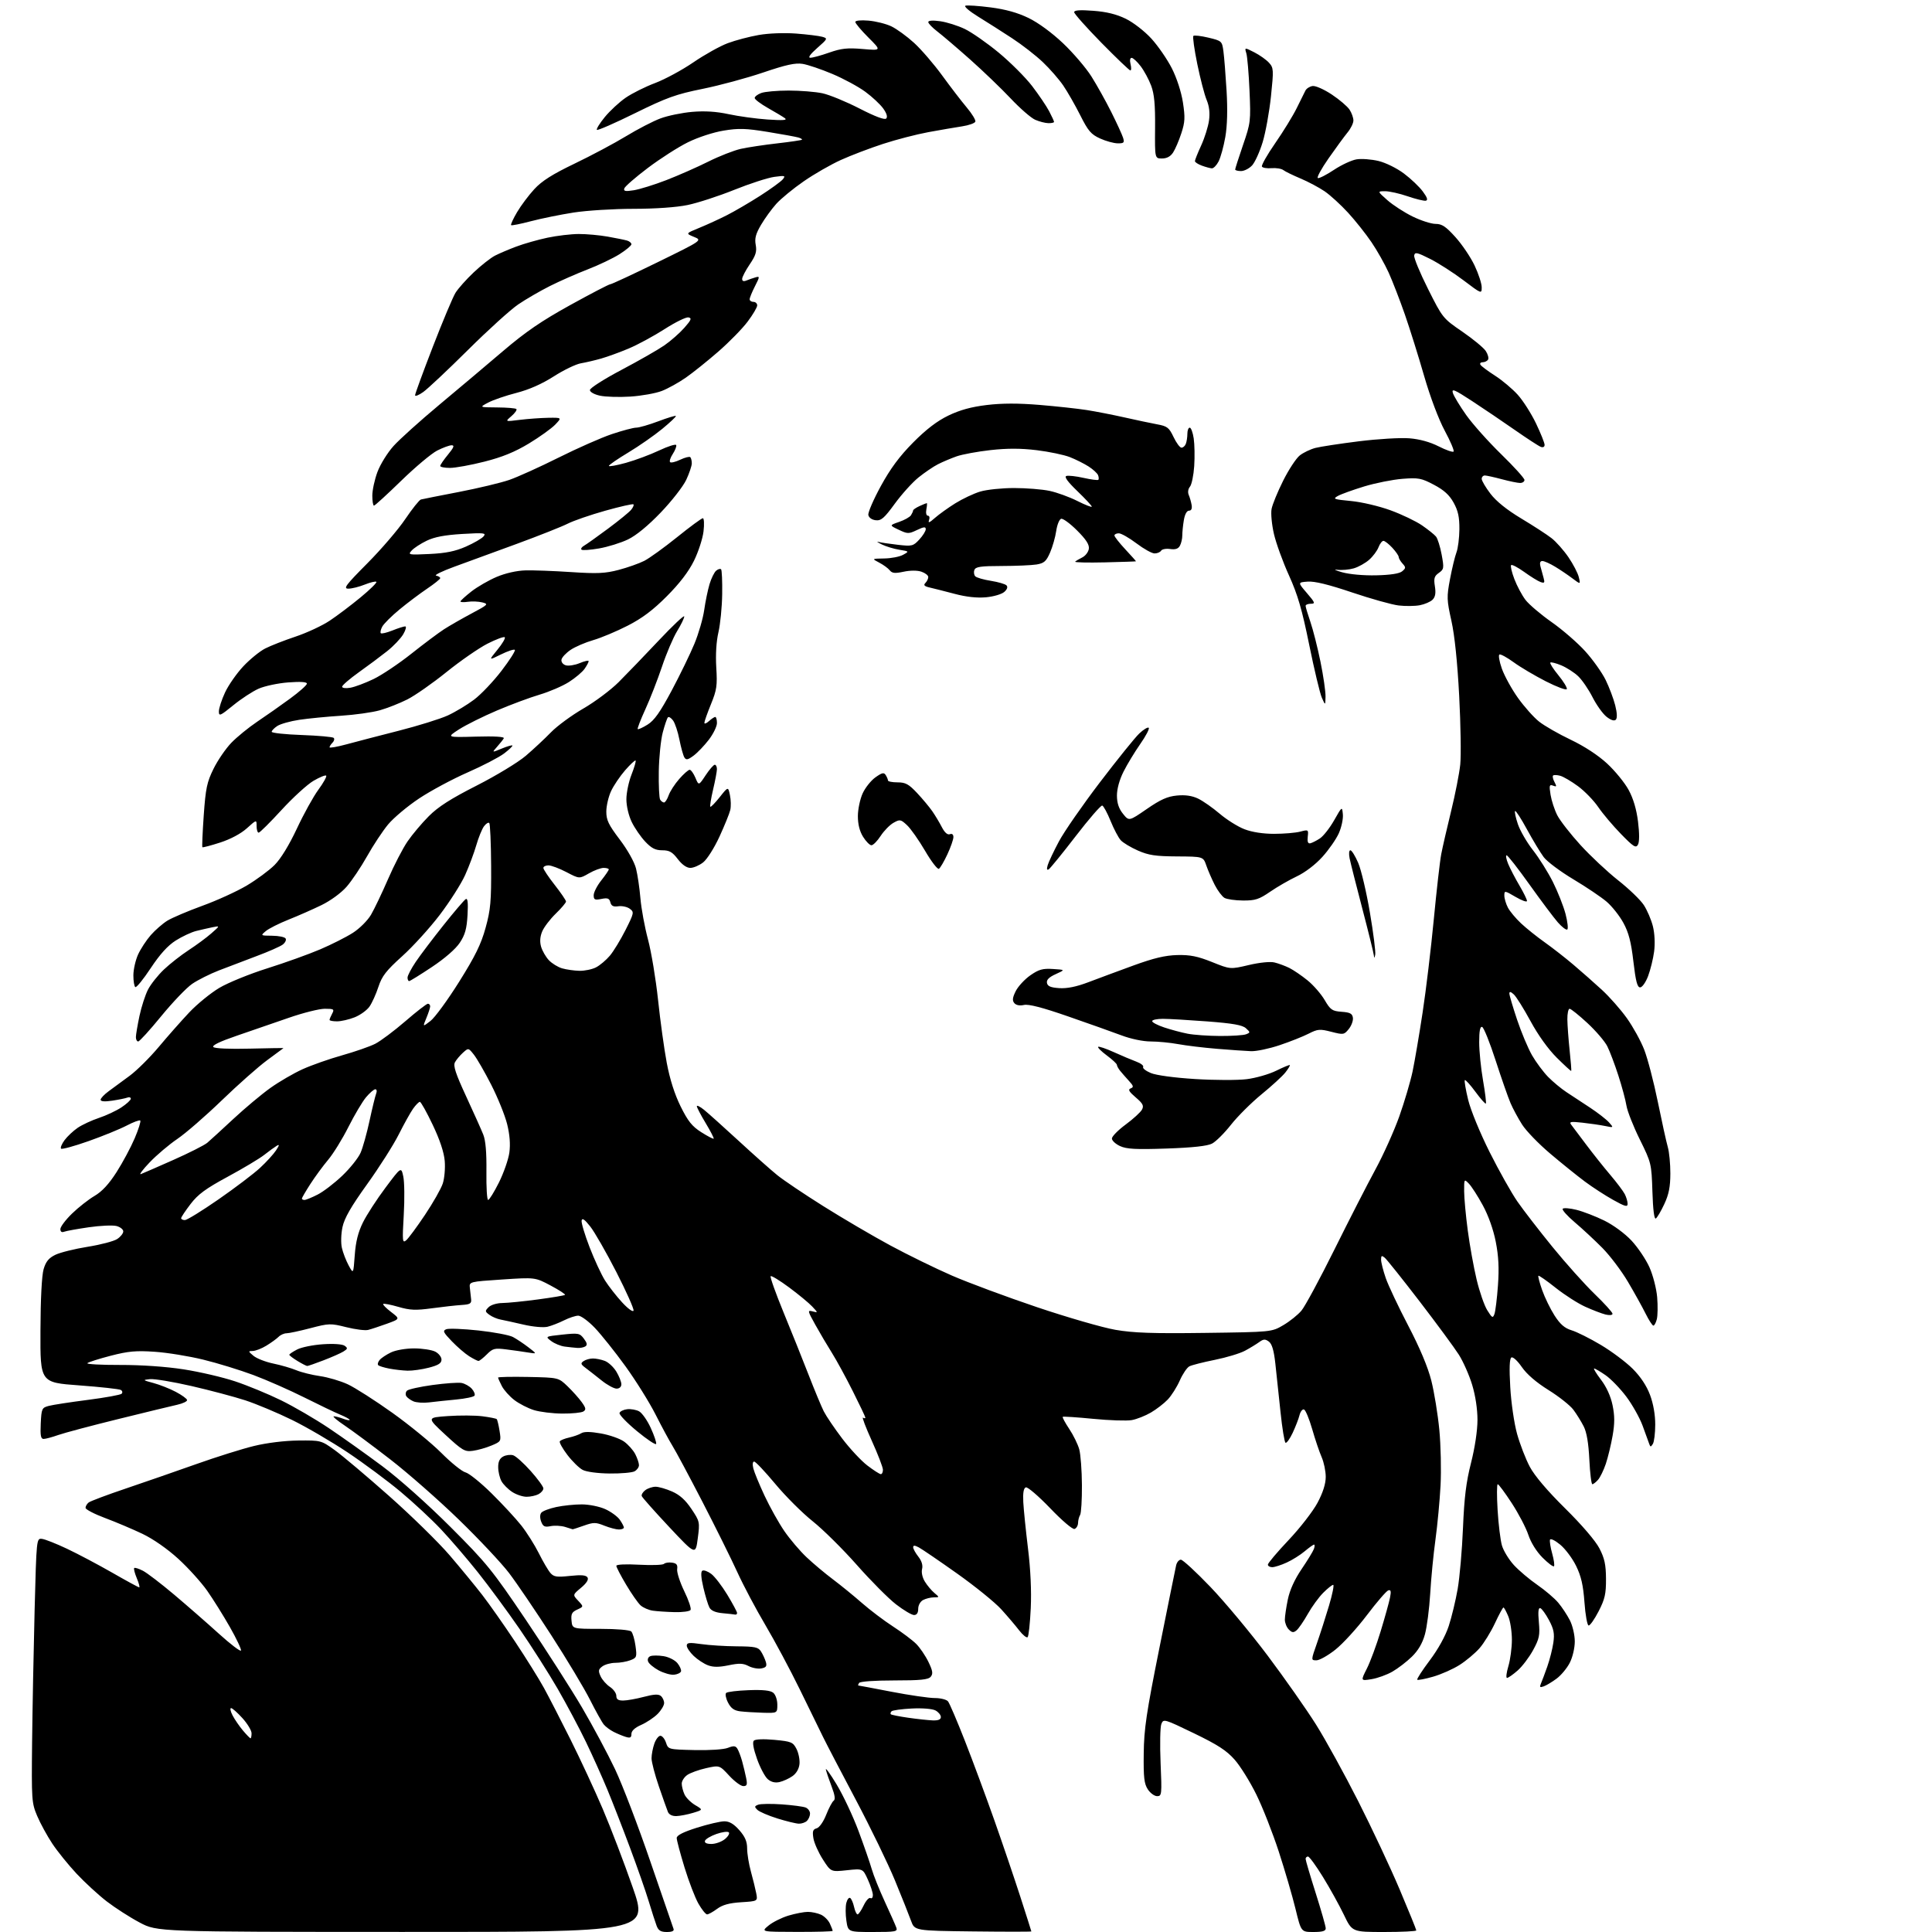 <?xml version="1.0" encoding="UTF-8" standalone="no"?>
<svg 
  version="1.1" 
  xmlns="http://www.w3.org/2000/svg" 
  xmlns:xlink="http://www.w3.org/1999/xlink" 
  xmlns:svg="http://www.w3.org/2000/svg"
  xmlns:rdf="http://www.w3.org/1999/02/22-rdf-syntax-ns#"
  xmlns:cc="http://creativecommons.org/ns#"
  xmlns:dc="http://purl.org/dc/elements/1.1/"
  viewBox="0 0 768 768"
  width="768"
  height="768"
>
<style>svg {background-color: white; }</style>"
<path stroke="none" fill="black" fill-rule="evenodd" d="M160.10,767.97C62.50,767.95 62.50,767.95 55.49,764.22C51.64,762.18 45.78,758.41 42.46,755.86C39.14,753.30 33.74,748.34 30.46,744.84C27.18,741.33 22.83,735.95 20.79,732.87C18.75,729.80 16.05,724.86 14.79,721.89C12.59,716.70 12.51,715.59 12.76,692.50C12.91,679.30 13.36,655.67 13.76,640.00C14.50,611.64 14.51,611.50 16.65,611.72C17.83,611.84 22.33,613.61 26.65,615.66C30.97,617.70 39.06,621.99 44.64,625.18C50.21,628.38 55.03,631.00 55.34,631.00C55.65,631.00 55.22,629.38 54.39,627.39C53.56,625.41 53.09,623.57 53.35,623.32C53.60,623.06 55.16,623.55 56.81,624.40C58.46,625.25 64.01,629.50 69.15,633.83C74.29,638.17 82.32,645.17 86.98,649.40C91.65,653.63 95.62,656.65 95.80,656.11C95.98,655.57 94.00,651.38 91.40,646.81C88.80,642.24 84.73,635.73 82.36,632.35C79.98,628.97 74.81,623.25 70.87,619.65C66.53,615.69 60.89,611.76 56.60,609.71C52.69,607.85 46.01,605.02 41.75,603.43C37.49,601.84 34.00,600.02 34.00,599.39C34.00,598.76 34.56,597.80 35.25,597.26C35.94,596.72 42.58,594.22 50.00,591.72C57.42,589.21 70.03,584.84 78.00,582.01C85.97,579.17 96.33,575.92 101.00,574.79C106.10,573.55 113.13,572.69 118.56,572.63C127.55,572.54 127.66,572.57 133.06,576.44C136.05,578.59 145.77,586.79 154.65,594.66C163.54,602.54 174.37,613.15 178.73,618.24C183.09,623.33 188.92,630.42 191.69,634.00C194.46,637.58 200.31,645.90 204.70,652.50C209.09,659.10 214.28,667.42 216.24,671.00C218.20,674.58 222.96,683.82 226.81,691.54C230.67,699.27 236.42,711.64 239.58,719.04C242.74,726.44 248.11,740.49 251.51,750.25C257.70,768.00 257.70,768.00 160.10,767.97zM265.08,768.00C262.68,768.00 261.73,767.43 261.02,765.55C260.51,764.21 259.10,759.82 257.88,755.80C256.67,751.79 253.31,742.19 250.42,734.47C247.54,726.75 243.51,716.40 241.47,711.47C239.43,706.54 235.60,698.00 232.95,692.50C230.30,687.00 225.22,677.45 221.66,671.28C218.09,665.11 211.27,654.39 206.50,647.47C201.72,640.54 194.28,630.43 189.96,625.01C185.63,619.58 179.04,611.89 175.30,607.93C171.56,603.96 164.31,597.22 159.19,592.95C154.07,588.67 144.64,581.67 138.24,577.39C131.83,573.11 121.85,567.27 116.05,564.43C110.25,561.59 101.90,558.09 97.50,556.65C93.10,555.22 83.47,552.66 76.11,550.97C68.75,549.28 61.32,548.05 59.61,548.23C56.62,548.55 56.67,548.61 61.00,549.77C63.48,550.44 67.47,552.01 69.87,553.28C72.27,554.54 74.30,556.01 74.37,556.54C74.44,557.07 72.70,557.90 70.50,558.40C68.30,558.89 57.73,561.45 47.00,564.10C36.27,566.74 25.53,569.60 23.12,570.45C20.72,571.30 18.11,572.00 17.33,572.00C16.22,572.00 15.97,570.64 16.20,565.82C16.49,559.94 16.64,559.60 19.40,558.86C21.00,558.44 27.97,557.37 34.90,556.48C41.83,555.59 47.88,554.49 48.34,554.04C48.80,553.59 48.67,552.92 48.06,552.54C47.45,552.16 39.98,551.34 31.47,550.71C16.00,549.58 16.00,549.58 16.08,529.04C16.12,516.35 16.61,506.97 17.34,504.50C18.23,501.48 19.38,500.08 22.01,498.80C23.93,497.87 29.70,496.44 34.82,495.62C39.95,494.80 45.24,493.42 46.57,492.54C47.91,491.67 49.00,490.30 49.00,489.50C49.00,488.69 47.77,487.73 46.27,487.35C44.76,486.98 39.82,487.20 35.28,487.86C30.74,488.52 26.34,489.31 25.51,489.63C24.54,490.01 24.00,489.63 24.00,488.57C24.00,487.67 26.08,484.90 28.62,482.43C31.16,479.96 35.19,476.80 37.57,475.40C40.54,473.67 43.30,470.69 46.34,465.93C48.78,462.12 52.02,456.06 53.54,452.49C55.07,448.91 56.06,445.73 55.76,445.43C55.46,445.13 53.03,446.03 50.36,447.43C47.69,448.83 40.87,451.61 35.21,453.61C29.55,455.61 24.63,456.96 24.28,456.61C23.92,456.26 24.55,454.74 25.66,453.23C26.77,451.73 29.13,449.52 30.90,448.31C32.67,447.11 36.45,445.35 39.31,444.40C42.16,443.46 46.19,441.57 48.25,440.21C50.31,438.85 52.00,437.30 52.00,436.76C52.00,436.22 51.38,436.02 50.63,436.31C49.87,436.60 47.17,437.15 44.63,437.53C41.59,437.99 40.00,437.86 40.00,437.16C40.00,436.58 41.46,435.04 43.25,433.74C45.04,432.43 48.80,429.67 51.61,427.59C54.41,425.51 59.59,420.37 63.11,416.17C66.62,411.97 72.07,405.81 75.21,402.47C78.35,399.14 83.75,394.74 87.21,392.68C90.67,390.63 99.26,387.13 106.29,384.92C113.33,382.70 122.78,379.31 127.29,377.38C131.81,375.45 137.65,372.50 140.28,370.81C142.94,369.11 146.14,365.92 147.48,363.63C148.81,361.36 151.85,354.99 154.25,349.47C156.64,343.95 160.13,337.20 162.01,334.47C163.88,331.74 167.68,327.22 170.46,324.44C174.17,320.71 179.18,317.51 189.50,312.27C197.21,308.35 205.97,303.04 209.00,300.45C212.03,297.86 216.53,293.67 219.00,291.12C221.47,288.58 227.27,284.32 231.88,281.66C236.48,279.00 242.80,274.28 245.92,271.16C249.04,268.05 256.19,260.62 261.80,254.67C267.41,248.71 272.00,244.38 272.00,245.05C272.00,245.73 270.72,248.35 269.16,250.89C267.61,253.43 264.90,259.77 263.15,265.00C261.39,270.23 258.42,277.86 256.53,281.97C254.65,286.08 253.29,289.62 253.50,289.83C253.72,290.05 255.48,289.25 257.41,288.05C260.08,286.41 262.39,283.13 266.99,274.53C270.32,268.28 274.40,259.88 276.06,255.86C277.72,251.84 279.46,245.83 279.93,242.50C280.40,239.17 281.36,234.54 282.05,232.21C282.75,229.88 283.94,227.47 284.69,226.85C285.44,226.22 286.31,225.98 286.64,226.30C286.96,226.63 287.16,231.08 287.08,236.20C287.01,241.31 286.33,248.12 285.59,251.32C284.74,254.97 284.42,260.19 284.73,265.32C285.18,272.53 284.93,274.26 282.62,279.92C281.18,283.45 280.00,286.79 280.00,287.33C280.00,287.87 280.82,287.57 281.83,286.65C282.83,285.74 283.96,285.00 284.33,285.00C284.70,285.00 285.00,286.09 285.00,287.42C285.00,288.75 283.54,291.75 281.75,294.08C279.96,296.41 277.24,299.25 275.70,300.39C273.42,302.08 272.75,302.21 272.05,301.09C271.59,300.33 270.70,297.15 270.08,294.02C269.47,290.89 268.33,287.47 267.56,286.42C266.79,285.37 265.87,284.79 265.52,285.15C265.16,285.50 264.24,288.20 263.46,291.15C262.68,294.09 261.97,301.05 261.88,306.62C261.79,312.18 262.03,317.24 262.42,317.87C262.80,318.49 263.50,319.00 263.96,319.00C264.42,319.00 265.25,317.72 265.80,316.16C266.34,314.59 268.23,311.67 270.00,309.66C271.76,307.65 273.63,306.00 274.15,306.00C274.67,306.00 275.69,307.42 276.43,309.16C277.76,312.33 277.76,312.33 280.51,308.16C282.03,305.87 283.66,304.00 284.13,304.00C284.61,304.00 284.99,304.79 284.99,305.75C284.98,306.71 284.29,310.38 283.46,313.89C282.63,317.41 282.14,320.47 282.36,320.69C282.58,320.91 284.26,319.19 286.10,316.87C289.45,312.65 289.45,312.65 290.16,316.07C290.56,317.96 290.62,320.62 290.29,322.00C289.97,323.38 288.04,328.13 286.01,332.56C283.95,337.04 281.07,341.59 279.52,342.81C277.99,344.01 275.69,345.00 274.42,345.00C272.95,345.00 271.13,343.72 269.43,341.50C267.27,338.67 266.09,338.00 263.25,338.00C260.54,338.00 258.99,337.21 256.48,334.55C254.69,332.65 252.27,329.13 251.11,326.73C249.89,324.21 249.00,320.41 249.00,317.72C249.00,315.17 249.92,310.75 251.04,307.91C252.16,305.07 252.89,302.55 252.66,302.32C252.43,302.09 250.56,303.84 248.50,306.20C246.44,308.57 243.92,312.30 242.90,314.50C241.88,316.70 241.03,320.33 241.02,322.58C241.00,325.97 241.89,327.83 246.35,333.72C249.47,337.83 252.18,342.66 252.83,345.26C253.45,347.72 254.24,353.05 254.58,357.12C254.92,361.18 256.28,368.55 257.60,373.50C258.92,378.45 260.71,389.25 261.59,397.50C262.46,405.75 264.01,416.99 265.04,422.47C266.27,429.01 268.16,434.96 270.55,439.80C273.47,445.70 275.10,447.74 278.77,450.07C281.29,451.67 283.51,452.82 283.70,452.64C283.88,452.45 282.45,449.67 280.52,446.46C278.58,443.25 277.00,440.22 277.00,439.74C277.00,439.25 278.30,439.90 279.88,441.18C281.46,442.45 287.65,448.01 293.63,453.51C299.61,459.02 306.52,465.16 309.00,467.16C311.48,469.17 319.70,474.70 327.28,479.46C334.86,484.23 346.78,491.22 353.78,495.01C360.78,498.79 371.85,504.21 378.38,507.05C384.91,509.89 400.15,515.55 412.25,519.63C424.34,523.70 438.35,527.75 443.37,528.62C450.56,529.86 458.12,530.13 479.00,529.85C505.50,529.50 505.50,529.50 510.14,526.77C512.70,525.27 515.94,522.67 517.35,520.99C518.76,519.32 524.66,508.39 530.45,496.72C536.24,485.05 543.57,470.73 546.74,464.90C549.91,459.07 554.18,449.57 556.24,443.79C558.29,438.00 560.67,429.95 561.53,425.89C562.38,421.82 564.18,411.27 565.52,402.42C566.87,393.58 568.86,376.93 569.96,365.42C571.06,353.92 572.39,342.25 572.92,339.50C573.45,336.75 575.21,329.07 576.84,322.43C578.47,315.79 580.10,307.47 580.47,303.93C580.84,300.39 580.65,288.11 580.05,276.64C579.34,263.18 578.25,252.59 576.96,246.80C575.10,238.45 575.06,237.29 576.41,230.15C577.21,225.93 578.36,221.17 578.97,219.57C579.58,217.98 580.10,213.83 580.13,210.36C580.16,205.55 579.62,203.04 577.84,199.82C576.14,196.75 574.00,194.81 570.00,192.70C565.01,190.06 563.85,189.85 557.50,190.34C553.65,190.64 546.82,192.00 542.32,193.36C537.83,194.73 533.10,196.43 531.82,197.15C529.70,198.33 530.16,198.51 537.04,199.16C541.24,199.55 548.19,201.19 552.72,202.84C557.20,204.47 562.83,207.17 565.24,208.82C567.65,210.48 570.16,212.48 570.82,213.28C571.48,214.07 572.49,217.31 573.08,220.47C574.07,225.85 574.00,226.31 571.96,227.74C570.15,229.01 569.89,229.90 570.39,233.06C570.83,235.78 570.56,237.29 569.47,238.39C568.63,239.23 566.33,240.22 564.38,240.59C562.42,240.96 558.63,241.00 555.95,240.68C553.28,240.36 544.95,238.03 537.45,235.50C528.15,232.36 522.54,230.99 519.83,231.20C515.86,231.50 515.86,231.50 519.51,235.75C522.77,239.55 522.94,240.00 521.08,240.00C519.94,240.00 519.00,240.38 519.00,240.84C519.00,241.31 519.86,244.19 520.91,247.24C521.96,250.30 523.76,257.41 524.91,263.04C526.06,268.67 526.96,274.90 526.92,276.89C526.84,280.50 526.84,280.50 525.44,277.32C524.68,275.57 522.42,266.12 520.43,256.32C517.58,242.28 515.87,236.43 512.40,228.76C509.97,223.41 507.28,216.00 506.42,212.30C505.56,208.60 505.13,204.11 505.47,202.33C505.80,200.54 507.88,195.48 510.08,191.08C512.28,186.68 515.25,182.16 516.68,181.04C518.10,179.92 520.90,178.58 522.89,178.06C524.87,177.55 532.67,176.36 540.20,175.42C547.74,174.48 556.74,173.95 560.22,174.23C564.29,174.55 568.44,175.69 571.87,177.43C574.80,178.92 577.48,179.85 577.82,179.51C578.16,179.17 576.58,175.43 574.30,171.19C571.84,166.61 568.53,157.81 566.11,149.44C563.89,141.71 560.43,130.69 558.44,124.96C556.44,119.23 553.55,111.77 552.02,108.38C550.48,105.00 547.41,99.54 545.18,96.27C542.96,92.99 538.79,87.74 535.92,84.60C533.04,81.46 528.85,77.62 526.60,76.07C524.34,74.53 520.02,72.23 517.00,70.96C513.98,69.69 510.89,68.19 510.14,67.61C509.39,67.04 507.30,66.70 505.49,66.85C503.68,67.01 501.95,66.73 501.64,66.23C501.34,65.73 503.71,61.54 506.92,56.91C510.13,52.29 513.97,46.02 515.46,43.00C516.95,39.98 518.51,36.83 518.93,36.00C519.36,35.17 520.64,34.36 521.78,34.19C522.92,34.02 526.34,35.53 529.39,37.56C532.43,39.58 535.61,42.29 536.46,43.58C537.31,44.87 538.00,46.81 538.00,47.89C538.00,48.97 536.95,51.12 535.66,52.67C534.38,54.23 530.98,58.87 528.11,62.98C525.24,67.10 523.33,70.61 523.87,70.79C524.41,70.97 527.29,69.50 530.27,67.52C533.25,65.54 537.30,63.66 539.27,63.34C541.23,63.02 545.15,63.32 547.97,63.99C550.86,64.69 555.27,66.86 558.09,68.98C560.84,71.04 564.22,74.25 565.59,76.12C567.35,78.49 567.71,79.58 566.79,79.78C566.06,79.93 562.82,79.14 559.58,78.03C556.34,76.91 552.29,76.01 550.59,76.01C547.50,76.03 547.50,76.03 551.50,79.57C553.70,81.51 558.20,84.43 561.50,86.05C564.80,87.67 568.92,89.00 570.66,89.00C573.20,89.00 574.74,90.03 578.55,94.25C581.16,97.14 584.58,102.20 586.15,105.50C587.72,108.80 589.00,112.72 589.00,114.20C589.00,116.88 588.94,116.86 581.75,111.42C577.76,108.41 571.80,104.58 568.50,102.92C563.31,100.31 562.45,100.12 562.16,101.55C561.97,102.46 564.44,108.45 567.66,114.85C573.44,126.39 573.58,126.55 581.28,131.83C585.56,134.77 589.76,138.23 590.62,139.54C591.47,140.84 591.88,142.38 591.53,142.96C591.17,143.53 590.21,144.00 589.38,144.00C588.56,144.00 588.16,144.46 588.51,145.01C588.85,145.57 591.47,147.52 594.32,149.35C597.17,151.18 601.23,154.59 603.34,156.94C605.45,159.28 608.71,164.40 610.59,168.32C612.46,172.24 614.00,176.07 614.00,176.83C614.00,177.66 613.39,177.98 612.47,177.63C611.62,177.30 607.01,174.30 602.22,170.96C597.42,167.61 589.76,162.43 585.18,159.43C578.09,154.80 576.97,154.33 577.55,156.25C577.94,157.49 580.32,161.43 582.85,165.00C585.38,168.57 591.63,175.57 596.73,180.54C601.83,185.51 606.00,190.12 606.00,190.79C606.00,191.46 605.21,191.99 604.25,191.99C603.29,191.98 600.02,191.31 597.00,190.50C593.98,189.69 590.94,189.02 590.25,189.01C589.56,189.01 589.00,189.61 589.00,190.36C589.00,191.10 590.57,193.77 592.49,196.28C594.77,199.27 599.01,202.68 604.74,206.12C609.56,209.01 614.98,212.53 616.78,213.94C618.59,215.35 621.60,218.75 623.48,221.50C625.36,224.25 627.22,227.82 627.60,229.43C628.31,232.35 628.31,232.35 625.08,229.93C623.31,228.59 620.21,226.49 618.18,225.27C616.16,224.04 613.89,223.03 613.14,223.02C612.22,223.01 611.98,223.72 612.38,225.25C612.71,226.49 613.27,228.52 613.61,229.76C614.14,231.66 613.94,231.92 612.37,231.36C611.34,230.99 608.43,229.19 605.90,227.36C603.36,225.54 601.02,224.31 600.69,224.64C600.37,224.97 600.94,227.46 601.98,230.18C603.01,232.89 605.00,236.62 606.40,238.46C607.80,240.29 612.48,244.27 616.80,247.30C621.12,250.33 627.13,255.54 630.15,258.88C633.18,262.23 636.83,267.36 638.27,270.29C639.70,273.22 641.41,277.76 642.07,280.37C642.84,283.43 642.92,285.48 642.31,286.09C641.69,286.71 640.37,286.29 638.63,284.93C637.14,283.76 634.64,280.26 633.06,277.15C631.48,274.04 628.91,270.29 627.34,268.80C625.78,267.32 622.76,265.38 620.64,264.49C618.52,263.61 616.56,263.11 616.28,263.39C616.00,263.66 617.44,265.93 619.48,268.41C621.52,270.90 623.03,273.38 622.84,273.93C622.65,274.47 618.90,273.08 614.50,270.84C610.10,268.59 604.36,265.20 601.75,263.29C599.14,261.39 596.58,259.98 596.07,260.17C595.56,260.35 595.98,262.88 597.01,265.79C598.04,268.69 600.92,273.94 603.42,277.44C605.91,280.93 609.69,285.17 611.80,286.84C613.91,288.52 619.58,291.77 624.39,294.06C629.84,296.66 635.31,300.24 638.87,303.54C642.02,306.46 645.86,311.16 647.40,314.00C649.26,317.40 650.53,321.71 651.14,326.61C651.72,331.30 651.71,334.70 651.11,335.77C650.29,337.24 649.35,336.65 644.33,331.49C641.12,328.19 637.06,323.39 635.31,320.80C633.55,318.22 629.95,314.50 627.31,312.55C624.66,310.60 621.47,308.72 620.20,308.38C618.94,308.04 617.67,308.00 617.37,308.29C617.08,308.59 617.33,309.76 617.94,310.89C618.88,312.65 618.80,312.86 617.37,312.31C615.90,311.75 615.78,312.20 616.37,315.93C616.75,318.27 617.95,321.94 619.04,324.08C620.14,326.23 624.29,331.56 628.27,335.92C632.25,340.28 638.99,346.59 643.25,349.95C647.51,353.30 652.10,357.72 653.44,359.77C654.78,361.82 656.41,365.63 657.06,368.24C657.76,371.06 657.95,375.11 657.54,378.24C657.16,381.13 656.08,385.52 655.15,388.00C654.19,390.52 652.80,392.50 651.97,392.50C650.85,392.50 650.22,390.06 649.30,382.23C648.40,374.46 647.43,370.72 645.33,366.87C643.81,364.07 640.81,360.28 638.66,358.44C636.52,356.61 630.55,352.59 625.41,349.52C620.27,346.45 614.97,342.49 613.65,340.72C612.33,338.95 609.34,333.99 607.00,329.70C604.67,325.41 602.54,322.12 602.27,322.40C602.00,322.67 602.50,325.03 603.39,327.64C604.28,330.25 606.97,334.89 609.37,337.95C611.77,341.00 615.33,346.68 617.29,350.57C619.24,354.46 621.51,360.20 622.33,363.32C623.14,366.44 623.45,369.22 623.01,369.50C622.56,369.77 620.89,368.50 619.28,366.67C617.67,364.83 612.61,358.09 608.03,351.67C603.46,345.25 599.35,340.00 598.91,340.00C598.46,340.00 598.75,341.54 599.53,343.43C600.32,345.31 602.32,349.16 603.98,351.97C605.64,354.79 607.00,357.56 607.00,358.14C607.00,358.72 604.98,358.00 602.50,356.55C598.11,353.98 598.00,353.97 598.00,356.01C598.00,357.16 598.64,359.31 599.42,360.80C600.20,362.28 602.56,365.11 604.67,367.08C606.78,369.05 610.98,372.41 614.00,374.55C617.02,376.69 622.17,380.70 625.43,383.47C628.70,386.24 633.81,390.75 636.80,393.50C639.79,396.25 644.24,401.29 646.68,404.71C649.12,408.12 652.23,413.75 653.58,417.21C654.94,420.67 657.38,430.02 659.01,438.00C660.64,445.98 662.42,454.07 662.98,455.99C663.54,457.91 664.00,462.64 663.99,466.49C663.98,471.77 663.39,474.77 661.59,478.63C660.28,481.45 658.76,484.03 658.21,484.37C657.58,484.76 657.08,480.84 656.86,473.69C656.50,462.56 656.43,462.24 651.84,452.94C649.27,447.75 646.89,441.70 646.54,439.50C646.19,437.30 644.74,431.90 643.31,427.50C641.89,423.10 639.92,417.89 638.93,415.92C637.94,413.95 634.38,409.79 631.01,406.67C627.64,403.55 624.46,401.00 623.94,401.00C623.42,401.00 623.02,402.91 623.05,405.25C623.08,407.59 623.49,413.10 623.95,417.50C624.42,421.90 624.71,425.60 624.59,425.72C624.48,425.85 621.89,423.47 618.84,420.45C615.43,417.06 611.41,411.47 608.40,405.90C605.70,400.93 602.71,396.15 601.75,395.28C600.52,394.16 600.00,394.06 600.00,394.95C600.00,395.64 601.38,400.31 603.06,405.33C604.74,410.35 607.42,416.72 609.00,419.48C610.59,422.24 613.47,426.11 615.39,428.08C617.32,430.04 620.60,432.77 622.69,434.14C624.79,435.50 629.03,438.30 632.13,440.35C635.23,442.40 638.60,445.03 639.63,446.19C641.50,448.31 641.50,448.31 638.00,447.59C636.08,447.20 632.02,446.61 629.00,446.28C624.36,445.77 623.67,445.90 624.58,447.09C625.17,447.86 627.85,451.43 630.53,455.00C633.21,458.57 637.51,463.98 640.08,467.00C642.65,470.02 645.25,473.48 645.87,474.68C646.49,475.89 647.00,477.62 647.00,478.53C647.00,479.90 645.99,479.63 641.25,476.98C638.09,475.22 633.02,471.93 630.00,469.68C626.98,467.42 620.77,462.43 616.22,458.57C611.66,454.72 606.64,449.53 605.06,447.03C603.47,444.54 601.40,440.70 600.46,438.50C599.51,436.30 596.85,428.68 594.54,421.56C592.24,414.44 589.82,408.44 589.18,408.23C588.36,407.95 588.00,409.79 588.00,414.29C588.00,417.83 588.69,424.68 589.53,429.51C590.37,434.33 590.87,438.46 590.65,438.68C590.42,438.91 588.56,436.80 586.50,434.00C584.44,431.20 582.55,429.12 582.29,429.37C582.04,429.63 582.63,433.14 583.61,437.17C584.62,441.33 588.32,450.33 592.16,458.00C595.89,465.43 600.86,474.28 603.22,477.67C605.57,481.06 611.83,489.16 617.13,495.67C622.43,502.18 629.97,510.59 633.88,514.37C637.80,518.15 641.00,521.69 641.00,522.23C641.00,522.80 639.84,522.93 638.25,522.55C636.74,522.18 633.10,520.78 630.16,519.45C627.22,518.12 621.91,514.72 618.36,511.89C614.81,509.07 611.74,506.93 611.53,507.13C611.33,507.34 612.00,509.92 613.04,512.86C614.08,515.80 616.29,520.34 617.96,522.95C620.23,526.47 621.97,527.97 624.75,528.82C626.81,529.44 632.04,532.05 636.36,534.63C640.69,537.21 646.39,541.48 649.03,544.12C652.13,547.22 654.57,550.89 655.91,554.50C657.22,557.98 657.99,562.40 657.98,566.29C657.98,569.70 657.55,573.16 657.04,573.97C656.22,575.27 656.05,575.27 655.59,573.97C655.30,573.16 654.12,569.92 652.97,566.76C651.81,563.60 648.88,558.38 646.47,555.17C644.05,551.95 640.34,548.12 638.23,546.66C636.12,545.20 634.08,544.00 633.70,544.00C633.32,544.00 634.55,546.01 636.43,548.48C638.59,551.31 640.28,555.02 641.01,558.56C641.89,562.78 641.90,565.78 641.04,570.69C640.42,574.28 639.20,579.30 638.35,581.86C637.49,584.41 636.09,587.29 635.24,588.25C634.39,589.21 633.37,590.00 632.98,590.00C632.59,590.00 632.05,585.61 631.79,580.25C631.47,573.68 630.74,569.36 629.54,567.00C628.56,565.08 626.72,562.10 625.44,560.39C624.15,558.67 619.71,555.15 615.55,552.56C610.67,549.52 606.92,546.28 604.94,543.41C603.21,540.90 601.40,539.25 600.79,539.63C600.06,540.08 599.92,543.87 600.35,551.40C600.70,557.59 601.90,565.82 603.06,569.99C604.21,574.11 606.49,580.01 608.13,583.09C610.04,586.67 615.10,592.63 622.16,599.60C628.83,606.19 634.22,612.48 635.79,615.50C637.84,619.47 638.38,621.96 638.41,627.63C638.44,633.61 637.97,635.67 635.47,640.52C633.84,643.69 632.05,646.23 631.50,646.16C630.95,646.09 630.21,641.96 629.85,636.98C629.35,630.13 628.54,626.58 626.53,622.48C625.07,619.49 622.22,615.68 620.19,614.01C618.16,612.33 616.35,611.46 616.15,612.06C615.95,612.66 616.34,615.16 617.03,617.60C617.71,620.05 618.03,622.31 617.72,622.61C617.42,622.92 615.38,621.38 613.20,619.20C610.80,616.80 608.57,613.23 607.54,610.13C606.61,607.32 603.64,601.64 600.94,597.51C598.25,593.38 595.74,590.00 595.37,590.00C595.00,590.00 594.98,594.61 595.32,600.25C595.66,605.89 596.43,612.23 597.04,614.34C597.65,616.45 599.80,619.97 601.82,622.17C603.84,624.36 608.03,627.89 611.12,630.02C614.20,632.15 617.94,635.33 619.41,637.08C620.89,638.83 622.97,641.99 624.05,644.09C625.14,646.24 626.00,649.93 626.00,652.50C626.00,655.10 625.14,658.77 624.01,660.98C622.91,663.13 620.55,665.97 618.76,667.29C616.97,668.62 614.66,670.00 613.64,670.36C612.14,670.89 611.93,670.68 612.54,669.26C612.96,668.29 614.10,665.25 615.07,662.50C616.04,659.75 617.12,655.48 617.48,653.00C618.00,649.37 617.67,647.65 615.77,644.07C614.47,641.63 612.91,639.47 612.30,639.27C611.52,639.01 611.34,640.70 611.72,644.83C612.19,650.02 611.91,651.40 609.43,655.95C607.88,658.80 605.10,662.46 603.27,664.07C601.43,665.68 599.54,667.00 599.06,667.00C598.59,667.00 598.83,664.90 599.60,662.34C600.37,659.78 601.00,655.04 601.00,651.81C601.00,648.58 600.35,644.38 599.55,642.47C598.75,640.56 597.90,639.00 597.65,639.00C597.39,639.00 595.86,641.83 594.24,645.30C592.62,648.76 589.87,653.22 588.12,655.21C586.37,657.20 582.82,660.18 580.22,661.83C577.63,663.49 572.88,665.59 569.68,666.51C566.47,667.43 563.64,667.97 563.38,667.72C563.12,667.46 565.36,663.99 568.35,660.02C571.69,655.58 574.60,650.32 575.89,646.39C577.05,642.86 578.65,636.22 579.45,631.62C580.25,627.03 581.20,616.12 581.56,607.38C582.06,595.27 582.82,589.13 584.76,581.50C586.29,575.48 587.31,568.70 587.32,564.47C587.32,560.13 586.51,554.76 585.20,550.47C584.04,546.63 581.65,541.25 579.91,538.50C578.16,535.75 571.15,526.23 564.33,517.34C557.50,508.45 551.26,500.63 550.46,499.97C549.26,498.97 549.00,499.11 549.00,500.72C549.00,501.80 549.84,505.12 550.87,508.09C551.91,511.07 555.93,519.58 559.81,527.00C564.40,535.79 567.60,543.40 568.97,548.81C570.12,553.37 571.55,562.15 572.15,568.31C572.74,574.46 572.96,584.45 572.64,590.50C572.32,596.55 571.41,606.23 570.62,612.00C569.82,617.77 568.88,627.45 568.53,633.50C568.17,639.55 567.22,646.85 566.42,649.72C565.44,653.24 563.74,656.13 561.23,658.57C559.18,660.57 555.70,663.24 553.50,664.50C551.30,665.77 547.56,667.12 545.18,667.50C540.87,668.20 540.87,668.20 543.33,663.33C544.69,660.66 547.16,653.98 548.83,648.48C550.50,642.99 552.17,636.98 552.54,635.13C553.06,632.54 552.90,631.86 551.86,632.20C551.11,632.44 547.28,636.88 543.35,642.07C539.42,647.26 533.80,653.41 530.85,655.75C527.91,658.09 524.51,660.00 523.31,660.00C521.12,660.00 521.12,660.00 523.49,653.25C524.79,649.54 526.96,642.79 528.31,638.25C529.66,633.71 530.40,630.00 529.96,630.00C529.52,630.00 527.73,631.42 526.00,633.16C524.26,634.89 521.50,638.68 519.87,641.58C518.24,644.47 516.23,647.40 515.40,648.08C514.19,649.09 513.60,649.03 512.32,647.75C511.46,646.89 510.75,645.13 510.75,643.84C510.75,642.55 511.29,638.92 511.94,635.77C512.71,632.06 514.64,627.82 517.39,623.77C519.73,620.32 521.94,616.71 522.29,615.75C522.65,614.79 522.68,614.00 522.36,614.00C522.05,614.00 520.37,615.19 518.64,616.65C516.91,618.11 513.70,620.13 511.50,621.13C509.30,622.14 506.71,622.97 505.75,622.98C504.79,622.99 504.00,622.53 504.00,621.96C504.00,621.38 507.71,616.99 512.25,612.19C516.79,607.40 521.96,600.72 523.75,597.35C525.91,593.28 527.00,589.83 527.00,587.08C527.00,584.80 526.27,581.26 525.37,579.22C524.47,577.17 522.78,572.16 521.61,568.08C520.43,564.00 518.97,560.49 518.36,560.29C517.74,560.08 516.94,561.11 516.57,562.57C516.21,564.03 514.98,567.19 513.85,569.60C512.71,572.01 511.44,573.77 511.01,573.51C510.59,573.25 509.69,567.74 509.02,561.27C508.35,554.79 507.43,546.14 506.97,542.04C506.39,536.77 505.62,534.20 504.38,533.29C502.93,532.23 502.26,532.27 500.56,533.50C499.43,534.32 496.89,535.87 494.92,536.93C492.94,538.00 487.54,539.63 482.92,540.56C478.29,541.49 473.73,542.65 472.79,543.14C471.85,543.63 470.14,546.16 468.99,548.76C467.84,551.37 465.68,554.78 464.20,556.34C462.71,557.90 459.70,560.23 457.50,561.51C455.30,562.80 451.88,564.15 449.91,564.51C447.93,564.87 441.03,564.64 434.57,564.01C428.10,563.37 422.65,563.02 422.45,563.22C422.25,563.42 423.42,565.59 425.05,568.04C426.69,570.49 428.47,574.14 429.02,576.14C429.57,578.14 430.05,584.54 430.08,590.36C430.12,596.19 429.79,601.53 429.36,602.23C428.93,602.93 428.56,604.36 428.54,605.41C428.52,606.46 427.89,607.53 427.14,607.78C426.37,608.04 422.17,604.46 417.44,599.52C412.84,594.73 408.50,591.01 407.79,591.25C406.90,591.56 406.59,593.38 406.77,597.10C406.93,600.07 407.77,608.35 408.64,615.50C409.66,623.76 410.06,632.44 409.74,639.30C409.46,645.24 408.91,650.41 408.50,650.80C408.10,651.18 406.58,649.96 405.13,648.09C403.69,646.21 400.48,642.44 398.00,639.71C395.52,636.98 387.65,630.60 380.50,625.53C373.35,620.46 366.49,615.78 365.25,615.12C363.62,614.26 363.00,614.24 363.00,615.06C363.00,615.68 363.93,617.36 365.06,618.80C366.39,620.50 366.91,622.22 366.54,623.71C366.20,625.06 366.67,627.15 367.67,628.75C368.60,630.26 370.30,632.28 371.44,633.23C373.50,634.96 373.50,634.96 371.18,634.98C369.91,634.99 368.00,635.47 366.93,636.04C365.83,636.63 365.00,638.12 365.00,639.54C365.00,641.16 364.44,642.00 363.34,642.00C362.43,642.00 359.21,640.09 356.19,637.76C353.17,635.43 346.15,628.37 340.60,622.08C335.04,615.79 327.14,607.97 323.04,604.71C318.94,601.44 312.25,594.77 308.19,589.88C304.12,585.00 300.35,581.00 299.79,581.00C299.19,581.00 299.06,582.12 299.47,583.75C299.84,585.26 301.86,590.15 303.95,594.62C306.04,599.08 309.56,605.38 311.78,608.62C314.00,611.85 317.99,616.55 320.66,619.06C323.32,621.57 328.02,625.51 331.11,627.82C334.19,630.14 339.37,634.35 342.61,637.19C345.85,640.03 351.43,644.25 355.00,646.56C358.58,648.88 362.72,651.99 364.21,653.48C365.69,654.97 367.88,658.18 369.06,660.62C370.78,664.18 370.96,665.34 369.98,666.53C369.01,667.69 365.95,668.00 355.44,668.00C347.64,668.00 341.86,668.41 341.50,669.00C341.16,669.55 341.02,670.00 341.19,670.01C341.36,670.01 347.33,671.13 354.46,672.51C361.58,673.88 369.29,675.00 371.59,675.00C373.88,675.00 376.24,675.59 376.84,676.31C377.44,677.03 380.47,684.12 383.58,692.06C386.69,700.00 391.94,714.15 395.24,723.50C398.54,732.85 403.20,746.58 405.60,754.00C408.00,761.42 409.97,767.62 409.98,767.77C409.99,767.92 399.56,767.92 386.79,767.77C363.58,767.50 363.58,767.50 362.14,763.50C361.35,761.30 358.48,754.10 355.76,747.50C353.04,740.90 346.05,726.50 340.23,715.50C334.40,704.50 328.53,693.25 327.19,690.50C325.84,687.75 321.66,679.20 317.90,671.50C314.14,663.80 308.00,652.33 304.26,646.00C300.51,639.67 295.50,630.23 293.12,625.00C290.73,619.77 284.48,607.17 279.23,597.00C273.97,586.83 268.63,576.84 267.36,574.82C266.10,572.79 263.06,567.17 260.61,562.32C258.16,557.47 252.75,548.81 248.60,543.07C244.45,537.34 238.97,530.48 236.43,527.82C233.89,525.17 230.93,523.00 229.86,523.00C228.79,523.00 226.25,523.84 224.21,524.86C222.17,525.88 219.21,527.03 217.63,527.41C215.99,527.80 211.89,527.43 208.13,526.56C204.48,525.71 200.38,524.81 199.00,524.55C197.62,524.30 195.63,523.45 194.56,522.67C192.76,521.35 192.74,521.12 194.24,519.62C195.15,518.71 197.52,517.99 199.68,517.97C201.78,517.95 208.15,517.31 213.83,516.55C219.51,515.79 224.36,514.98 224.60,514.73C224.84,514.49 222.27,512.82 218.89,511.02C212.74,507.75 212.74,507.75 199.62,508.62C186.50,509.50 186.50,509.50 186.78,512.00C186.94,513.38 187.17,515.40 187.28,516.50C187.46,518.17 186.84,518.54 183.50,518.75C181.30,518.89 176.00,519.48 171.71,520.06C165.23,520.94 162.99,520.85 158.36,519.50C155.29,518.61 152.58,518.09 152.33,518.34C152.07,518.59 153.49,520.03 155.47,521.54C159.06,524.29 159.06,524.29 153.78,526.21C150.88,527.26 147.52,528.37 146.32,528.67C145.13,528.96 141.22,528.47 137.64,527.57C131.42,526.01 130.78,526.03 123.38,527.97C119.11,529.09 114.84,530.00 113.88,530.00C112.93,530.00 111.50,530.64 110.72,531.43C109.93,532.21 107.76,533.78 105.89,534.92C104.03,536.06 101.60,537.01 100.50,537.03C98.59,537.06 98.61,537.16 100.78,538.97C102.04,540.02 105.57,541.39 108.63,542.03C111.69,542.66 115.82,543.86 117.82,544.70C119.82,545.53 124.05,546.58 127.22,547.03C130.39,547.48 135.35,548.94 138.24,550.28C141.13,551.62 149.11,556.72 155.96,561.61C162.81,566.50 171.58,573.69 175.46,577.58C179.33,581.47 183.65,584.95 185.06,585.30C186.46,585.65 191.13,589.41 195.43,593.66C199.73,597.90 205.03,603.63 207.21,606.38C209.39,609.14 212.53,614.12 214.20,617.45C215.86,620.78 217.94,624.31 218.82,625.31C220.17,626.84 221.36,627.01 226.58,626.45C231.11,625.97 232.97,626.13 233.55,627.07C234.06,627.91 233.17,629.33 230.98,631.16C227.62,633.96 227.62,633.96 229.83,636.31C232.03,638.66 232.03,638.66 229.45,639.84C227.33,640.81 226.93,641.59 227.19,644.26C227.50,647.50 227.50,647.50 238.70,647.50C245.11,647.50 250.34,647.94 250.94,648.54C251.51,649.11 252.27,651.69 252.62,654.26C253.23,658.69 253.11,659.01 250.57,659.97C249.08,660.54 246.41,661.00 244.63,661.00C242.84,661.00 240.53,661.63 239.48,662.39C237.86,663.57 237.75,664.16 238.74,666.34C239.38,667.74 241.05,669.64 242.45,670.56C243.85,671.48 245.00,673.08 245.00,674.12C245.00,675.51 245.72,676.00 247.75,675.99C249.26,675.98 252.95,675.32 255.94,674.53C259.89,673.48 261.75,673.38 262.69,674.16C263.41,674.76 264.00,676.03 264.00,676.99C264.00,677.94 262.82,679.90 261.39,681.34C259.95,682.78 257.02,684.73 254.89,685.67C252.36,686.78 251.00,688.04 251.00,689.26C251.00,690.74 250.53,690.99 248.75,690.44C247.51,690.06 245.34,689.16 243.93,688.44C242.51,687.72 240.75,686.41 240.02,685.52C239.28,684.63 236.82,680.21 234.54,675.70C232.27,671.19 225.33,659.62 219.12,650.00C212.91,640.38 205.37,629.26 202.35,625.30C199.33,621.34 190.35,611.78 182.38,604.06C174.42,596.33 162.19,585.59 155.20,580.18C148.22,574.77 140.03,568.69 137.01,566.67C134.00,564.65 132.05,563.00 132.70,563.00C133.34,563.00 135.02,563.44 136.43,563.98C137.85,564.51 139.00,564.71 139.00,564.42C139.00,564.13 137.31,563.20 135.25,562.35C133.19,561.50 126.78,558.43 121.00,555.53C115.22,552.63 106.12,548.62 100.76,546.61C95.40,544.61 86.40,541.84 80.76,540.47C75.12,539.09 66.45,537.68 61.50,537.35C54.08,536.84 51.00,537.12 44.00,538.93C39.33,540.14 35.16,541.47 34.73,541.88C34.31,542.29 40.16,542.61 47.73,542.59C56.17,542.57 65.95,543.24 73.00,544.34C79.33,545.32 88.55,547.47 93.50,549.12C98.45,550.77 106.66,554.16 111.74,556.65C116.83,559.14 125.38,564.12 130.74,567.72C136.11,571.32 145.68,578.13 152.00,582.85C158.67,587.82 170.03,597.96 179.04,606.96C193.39,621.30 195.71,624.16 209.09,644.00C217.06,655.83 227.10,671.50 231.40,678.83C235.70,686.17 241.60,697.19 244.51,703.33C247.42,709.48 253.73,725.98 258.53,740.00C263.34,754.02 267.48,766.06 267.74,766.75C268.06,767.58 267.17,768.00 265.08,768.00zM316.75,767.96C302.50,767.93 302.50,767.93 305.50,765.45C307.15,764.08 310.72,762.30 313.43,761.48C316.14,760.67 319.61,760.00 321.13,760.00C322.66,760.00 325.00,760.50 326.34,761.11C327.68,761.72 329.28,763.32 329.89,764.66C330.50,766.00 331.00,767.30 331.00,767.55C331.00,767.80 324.59,767.98 316.75,767.96zM347.03,768.00C337.12,768.00 337.12,768.00 336.45,763.51C336.08,761.04 336.07,757.88 336.42,756.47C336.77,755.07 337.46,754.17 337.95,754.47C338.44,754.77 339.14,756.37 339.50,758.01C339.86,759.66 340.49,761.00 340.89,761.00C341.30,761.00 342.39,759.40 343.32,757.45C344.26,755.49 345.46,754.17 346.01,754.51C346.55,754.84 346.99,754.30 346.98,753.31C346.97,752.31 346.06,749.54 344.97,747.13C342.99,742.77 342.99,742.77 336.64,743.45C330.29,744.13 330.29,744.13 327.10,739.15C325.34,736.41 323.65,732.62 323.34,730.73C322.89,727.95 323.14,727.19 324.64,726.78C325.71,726.48 327.32,724.20 328.43,721.38C329.49,718.70 330.83,716.18 331.41,715.80C332.12,715.32 331.87,713.54 330.63,710.30C329.62,707.66 328.58,704.60 328.31,703.50C328.05,702.40 329.95,705.02 332.55,709.31C335.15,713.61 339.07,721.93 341.26,727.81C343.45,733.69 345.82,740.52 346.53,743.00C347.24,745.48 349.59,751.33 351.75,756.00C353.91,760.67 355.96,765.29 356.30,766.25C356.88,767.84 356.04,768.00 347.03,768.00zM522.11,768.00C517.22,768.00 517.22,768.00 514.97,758.75C513.73,753.66 510.74,743.42 508.32,736.00C505.90,728.58 501.89,718.37 499.40,713.33C496.92,708.28 493.05,702.06 490.79,699.50C487.59,695.86 484.07,693.58 474.60,689.00C462.76,683.28 462.48,683.20 461.65,685.33C461.18,686.52 461.04,693.46 461.35,700.75C461.89,713.37 461.82,714.00 459.98,714.00C458.92,714.00 457.25,712.79 456.28,711.30C454.82,709.08 454.53,706.57 454.65,697.05C454.76,687.24 455.70,680.91 460.90,655.00C464.26,638.23 467.25,623.49 467.53,622.25C467.81,621.01 468.66,620.00 469.41,620.00C470.16,620.00 475.45,624.87 481.16,630.83C486.87,636.79 497.10,649.07 503.90,658.12C510.69,667.17 519.35,679.51 523.14,685.54C526.93,691.57 534.47,705.27 539.91,716.00C545.35,726.73 552.77,742.53 556.40,751.12C560.03,759.71 563.00,767.02 563.00,767.37C563.00,767.71 557.26,768.00 550.25,768.00C537.50,768.00 537.50,768.00 534.21,761.14C532.39,757.36 528.66,750.61 525.90,746.14C523.15,741.66 520.47,738.00 519.95,738.00C519.43,738.00 519.00,738.43 519.00,738.95C519.00,739.47 520.80,745.57 523.00,752.50C525.20,759.43 527.00,765.75 527.00,766.55C527.00,767.62 525.72,768.00 522.11,768.00zM281.08,761.00C280.53,761.00 278.99,759.09 277.65,756.75C276.31,754.41 273.82,747.93 272.11,742.34C270.40,736.76 269.00,731.49 269.00,730.64C269.00,729.58 271.54,728.28 277.05,726.54C281.48,725.14 286.38,724.00 287.95,724.00C289.95,724.00 291.71,725.04 293.90,727.53C296.19,730.14 297.00,732.05 297.00,734.82C297.00,736.88 297.68,741.02 298.51,744.03C299.34,747.04 300.29,750.91 300.62,752.63C301.22,755.75 301.22,755.75 294.63,756.17C289.88,756.47 287.21,757.21 285.06,758.80C283.42,760.01 281.63,761.00 281.08,761.00zM282.81,733.00C284.44,733.00 286.84,732.14 288.14,731.09C289.44,730.03 290.14,728.82 289.71,728.38C289.28,727.94 287.06,728.24 284.78,729.04C282.51,729.84 280.46,731.06 280.24,731.75C279.98,732.56 280.88,733.00 282.81,733.00zM317.55,724.94C316.42,724.91 312.57,723.97 309.00,722.86C305.43,721.74 301.86,720.21 301.07,719.45C299.84,718.26 299.88,717.98 301.40,717.40C302.37,717.03 306.61,716.97 310.83,717.27C315.05,717.57 319.29,718.13 320.25,718.52C321.21,718.90 322.00,719.98 322.00,720.91C322.00,721.84 321.46,723.14 320.80,723.80C320.14,724.46 318.68,724.97 317.55,724.94zM268.86,721.92C267.23,721.97 265.94,721.33 265.50,720.25C265.11,719.29 263.48,714.70 261.89,710.06C260.30,705.42 259.00,700.43 259.00,698.96C259.00,697.50 259.49,694.88 260.10,693.15C260.70,691.42 261.79,690.00 262.51,690.00C263.24,690.00 264.24,691.22 264.74,692.72C265.64,695.42 265.70,695.44 276.07,695.68C282.06,695.82 287.71,695.45 289.34,694.80C291.61,693.91 292.37,693.97 293.09,695.09C293.59,695.87 294.44,698.10 294.99,700.05C295.53,702.01 296.26,705.05 296.61,706.80C297.14,709.44 296.94,710.00 295.47,710.00C294.49,710.00 291.96,708.13 289.85,705.84C286.01,701.68 286.01,701.68 280.68,702.87C277.75,703.53 274.37,704.75 273.18,705.59C271.98,706.43 271.00,707.97 271.00,709.01C271.00,710.05 271.49,711.98 272.09,713.29C272.68,714.60 274.59,716.51 276.34,717.55C279.50,719.42 279.50,719.42 275.50,720.64C273.30,721.30 270.31,721.88 268.86,721.92zM309.85,708.40C308.09,708.79 306.53,708.40 305.19,707.24C304.08,706.28 302.16,702.67 300.93,699.20C299.48,695.11 299.04,692.56 299.67,691.93C300.25,691.35 303.56,691.22 307.87,691.62C314.55,692.25 315.22,692.52 316.61,695.21C317.44,696.82 317.98,699.52 317.81,701.21C317.62,703.14 316.56,704.96 315.00,706.05C313.62,707.02 311.31,708.07 309.85,708.40zM99.59,691.00C99.82,691.00 100.00,690.10 100.00,689.00C100.00,687.90 98.37,685.20 96.38,683.00C94.39,680.80 92.36,679.00 91.86,679.00C91.36,679.00 91.62,680.30 92.44,681.88C93.26,683.46 95.11,686.16 96.55,687.88C98.00,689.60 99.36,691.00 99.59,691.00zM370.75,683.88C372.99,683.96 374.00,683.55 374.00,682.54C374.00,681.73 373.04,680.56 371.87,679.93C370.63,679.27 366.72,678.95 362.44,679.16C358.42,679.37 354.80,679.86 354.40,680.27C354.00,680.67 353.87,681.20 354.12,681.45C354.37,681.70 357.48,682.32 361.04,682.83C364.59,683.34 368.96,683.81 370.75,683.88zM303.25,680.84C300.09,680.75 296.03,680.50 294.24,680.28C291.83,679.98 290.57,679.08 289.41,676.82C288.54,675.14 288.21,673.41 288.66,672.97C289.12,672.52 293.16,672.03 297.64,671.87C303.33,671.66 306.27,671.98 307.39,672.91C308.29,673.65 309.00,675.74 309.00,677.62C309.00,681.00 309.00,681.00 303.25,680.84zM267.92,665.73C266.59,665.86 263.87,665.08 261.87,664.02C259.88,662.95 257.97,661.37 257.64,660.50C257.28,659.57 257.66,658.68 258.56,658.34C259.40,658.02 261.76,658.02 263.79,658.35C265.83,658.67 268.30,659.92 269.28,661.12C270.26,662.32 270.90,663.80 270.71,664.40C270.51,665.01 269.26,665.60 267.92,665.73zM302.65,663.22C301.32,663.47 299.03,663.05 297.56,662.28C295.43,661.16 293.84,661.10 289.61,661.98C285.77,662.77 283.53,662.77 281.41,661.97C279.81,661.37 277.26,659.69 275.75,658.25C274.24,656.81 273.00,654.97 273.00,654.17C273.00,652.97 274.01,652.87 278.75,653.55C281.91,654.01 288.27,654.41 292.88,654.44C300.12,654.49 301.42,654.77 302.52,656.50C303.22,657.60 304.08,659.46 304.43,660.63C304.93,662.32 304.57,662.85 302.65,663.22zM292.25,641.83C291.84,641.73 289.59,641.48 287.25,641.27C284.41,641.01 282.68,640.27 282.01,639.02C281.46,638.00 280.38,634.42 279.60,631.08C278.66,627.08 278.52,624.79 279.19,624.38C279.75,624.04 281.33,624.60 282.72,625.64C284.10,626.67 286.98,630.41 289.12,633.94C291.25,637.47 293.00,640.73 293.00,641.18C293.00,641.63 292.66,641.92 292.25,641.83zM268.19,640.85C265.06,640.77 261.15,640.51 259.50,640.27C257.85,640.03 255.67,639.08 254.65,638.17C253.63,637.25 251.04,633.55 248.90,629.94C246.75,626.34 245.00,622.96 245.00,622.44C245.00,621.89 248.70,621.70 254.05,622.00C259.03,622.27 263.48,622.12 263.94,621.67C264.39,621.21 265.83,620.98 267.13,621.17C268.95,621.42 269.43,622.03 269.18,623.78C269.01,625.04 270.28,628.96 272.00,632.51C273.73,636.05 274.86,639.42 274.51,639.98C274.17,640.54 271.32,640.93 268.19,640.85zM277.37,611.54C276.50,618.18 276.50,618.18 266.00,606.99C260.23,600.83 255.33,595.31 255.11,594.73C254.90,594.15 255.55,593.07 256.55,592.34C257.56,591.60 259.38,591.00 260.61,591.00C261.83,591.00 264.78,591.85 267.17,592.90C270.21,594.23 272.50,596.30 274.87,599.85C278.18,604.80 278.23,605.03 277.37,611.54zM227.62,607.91C227.56,607.87 226.20,607.44 224.62,606.97C223.03,606.49 220.45,606.36 218.88,606.67C216.53,607.14 215.87,606.83 215.13,604.87C214.58,603.43 214.60,602.04 215.18,601.32C215.70,600.67 218.37,599.66 221.11,599.07C223.86,598.48 228.44,598.01 231.30,598.02C234.20,598.03 238.32,598.87 240.62,599.91C242.88,600.94 245.47,602.83 246.37,604.11C247.27,605.40 248.00,606.79 248.00,607.22C248.00,607.65 247.11,608.00 246.02,608.00C244.93,608.00 242.32,607.31 240.22,606.47C236.80,605.10 235.96,605.10 232.08,606.47C229.70,607.31 227.69,607.96 227.62,607.91zM209.32,594.99C207.77,594.99 205.18,594.12 203.57,593.05C201.95,591.99 200.06,590.08 199.35,588.81C198.65,587.54 198.05,585.05 198.04,583.29C198.01,581.05 198.62,579.74 200.04,578.98C201.16,578.38 202.95,578.17 204.01,578.50C205.07,578.84 208.21,581.66 210.97,584.76C213.74,587.86 216.00,590.97 216.00,591.66C216.00,592.36 215.13,593.40 214.07,593.96C213.00,594.53 210.86,595.00 209.32,594.99zM242.32,585.74C237.63,585.69 233.10,585.09 231.63,584.31C230.22,583.58 227.49,580.90 225.55,578.36C223.62,575.83 222.26,573.40 222.53,572.95C222.80,572.51 224.47,571.84 226.23,571.45C227.99,571.06 230.16,570.29 231.05,569.74C232.14,569.05 234.67,569.08 238.87,569.82C242.28,570.42 246.41,571.87 248.05,573.03C249.69,574.20 251.70,576.45 252.52,578.03C253.33,579.61 254.00,581.58 254.00,582.42C254.00,583.25 253.20,584.36 252.23,584.88C251.25,585.40 246.79,585.79 242.32,585.74zM350.14,586.00C350.61,586.00 350.99,585.21 350.98,584.25C350.98,583.29 348.98,578.10 346.55,572.73C344.12,567.36 342.55,563.22 343.06,563.54C343.58,563.86 344.00,563.86 344.00,563.54C344.00,563.22 341.75,558.48 339.00,553.01C336.25,547.53 332.51,540.67 330.69,537.77C328.86,534.87 325.90,529.85 324.10,526.61C320.99,521.02 320.94,520.75 323.03,521.30C325.22,521.87 325.22,521.87 322.86,519.35C321.56,517.96 317.44,514.56 313.71,511.79C309.97,509.02 306.66,507.00 306.35,507.31C306.04,507.62 308.35,514.09 311.47,521.69C314.60,529.29 319.08,540.46 321.43,546.52C323.78,552.57 326.50,559.10 327.46,561.02C328.43,562.93 331.72,567.80 334.78,571.83C337.84,575.87 342.35,580.71 344.81,582.58C347.27,584.46 349.67,586.00 350.14,586.00zM187.98,576.72C184.76,577.16 183.84,576.63 177.05,570.35C169.65,563.50 169.65,563.50 178.07,562.91C182.71,562.59 188.86,562.62 191.75,562.99C194.64,563.36 197.20,563.87 197.45,564.12C197.70,564.37 198.21,566.47 198.58,568.79C199.25,572.94 199.21,573.02 195.38,574.62C193.24,575.52 189.92,576.46 187.98,576.72zM260.83,573.98C260.65,574.50 257.21,572.21 253.19,568.89C249.17,565.57 246.06,562.33 246.27,561.68C246.48,561.03 247.83,560.36 249.28,560.19C250.72,560.02 252.87,560.39 254.05,561.02C255.22,561.66 257.31,564.61 258.67,567.60C260.04,570.58 261.01,573.45 260.83,573.98zM223.50,561.92C219.65,561.89 214.57,561.27 212.22,560.53C209.87,559.80 206.38,558.00 204.47,556.55C202.56,555.09 200.32,552.59 199.50,551.00C198.67,549.40 198.00,547.88 198.00,547.61C198.00,547.34 203.40,547.23 210.00,547.36C222.00,547.61 222.00,547.61 225.59,551.05C227.56,552.95 230.10,555.78 231.23,557.35C232.93,559.71 233.04,560.36 231.89,561.09C231.13,561.57 227.35,561.95 223.50,561.92zM170.50,557.48C168.30,557.75 165.53,557.56 164.35,557.06C163.17,556.55 161.88,555.62 161.49,554.98C161.10,554.35 161.23,553.37 161.78,552.82C162.33,552.27 166.91,551.25 171.95,550.56C176.99,549.87 182.19,549.50 183.50,549.75C184.81,550.01 186.63,551.03 187.54,552.04C188.45,553.05 188.94,554.29 188.63,554.79C188.32,555.29 185.01,555.99 181.28,556.34C177.55,556.69 172.70,557.21 170.50,557.48zM245.09,552.00C244.05,552.00 241.37,550.54 239.14,548.75C236.91,546.96 234.05,544.73 232.79,543.78C230.83,542.32 230.72,541.92 232.00,541.05C232.82,540.49 234.48,540.02 235.68,540.02C236.89,540.01 239.02,540.44 240.43,540.98C241.84,541.51 243.90,543.42 245.00,545.23C246.09,547.03 246.99,549.29 247.00,550.25C247.00,551.31 246.24,552.00 245.09,552.00zM162.00,544.87C160.07,544.81 156.81,544.44 154.74,544.04C152.67,543.64 150.69,543.03 150.35,542.68C150.00,542.33 150.25,541.40 150.90,540.62C151.56,539.83 153.60,538.47 155.45,537.59C157.34,536.69 161.34,536.01 164.65,536.01C167.87,536.02 171.62,536.60 173.00,537.29C174.38,537.99 175.50,539.42 175.50,540.46C175.50,541.91 174.30,542.68 170.50,543.67C167.75,544.38 163.93,544.92 162.00,544.87zM122.13,543.00C121.78,542.99 120.04,542.10 118.25,541.01C116.46,539.92 115.00,538.81 115.00,538.54C115.00,538.27 116.40,537.33 118.12,536.44C119.83,535.55 124.44,534.62 128.37,534.36C132.63,534.07 136.10,534.32 137.00,534.96C138.30,535.89 138.23,536.20 136.50,537.26C135.40,537.94 131.86,539.50 128.63,540.74C125.40,541.99 122.47,543.00 122.13,543.00zM190.20,541.00C189.82,540.99 188.15,540.15 186.50,539.12C184.85,538.08 181.74,535.40 179.58,533.15C176.16,529.59 175.89,528.98 177.44,528.38C178.43,528.01 184.19,528.24 190.25,528.89C196.31,529.55 202.45,530.71 203.89,531.47C205.32,532.23 208.07,534.06 210.00,535.54C213.50,538.22 213.50,538.22 210.00,537.65C208.07,537.33 204.17,536.78 201.32,536.42C196.63,535.82 195.90,536.00 193.53,538.38C192.09,539.82 190.59,541.00 190.20,541.00zM229.50,535.82C228.40,535.75 226.15,535.50 224.50,535.29C222.85,535.08 220.42,534.08 219.10,533.08C216.70,531.27 216.70,531.27 223.52,530.53C229.92,529.85 230.45,529.95 232.10,532.14C233.39,533.85 233.55,534.67 232.68,535.22C232.03,535.63 230.60,535.90 229.50,535.82zM657.23,526.95C656.83,526.92 655.45,524.79 654.16,522.20C652.88,519.62 649.73,513.94 647.16,509.59C644.60,505.24 640.02,499.17 636.98,496.09C633.94,493.02 628.99,488.41 625.98,485.87C622.97,483.32 620.82,480.90 621.21,480.49C621.60,480.08 624.08,480.28 626.71,480.94C629.35,481.60 634.31,483.52 637.73,485.20C641.32,486.96 645.91,490.34 648.55,493.16C651.07,495.86 654.28,500.63 655.69,503.78C657.10,506.95 658.46,512.25 658.75,515.66C659.03,519.05 658.97,522.99 658.61,524.41C658.25,525.84 657.63,526.98 657.23,526.95zM594.06,522.36C594.46,521.29 595.09,516.16 595.46,510.96C595.95,504.12 595.71,499.32 594.59,493.63C593.65,488.80 591.65,483.19 589.44,479.13C587.46,475.48 584.97,471.61 583.92,470.53C582.02,468.58 582.00,468.61 582.02,473.53C582.03,476.26 582.68,483.29 583.46,489.14C584.23,494.99 585.81,503.72 586.96,508.55C588.10,513.38 590.01,518.90 591.19,520.81C593.12,523.92 593.42,524.09 594.06,522.36zM251.84,520.99C252.06,520.32 248.98,513.41 245.00,505.64C241.01,497.86 236.35,489.72 234.63,487.55C232.40,484.72 231.42,484.05 231.20,485.19C231.03,486.08 232.46,490.84 234.37,495.79C236.28,500.74 239.04,506.69 240.50,509.01C241.97,511.33 245.03,515.25 247.30,517.71C249.65,520.26 251.61,521.67 251.84,520.99zM141.02,498.95C141.41,493.59 142.36,489.81 144.27,485.95C145.75,482.95 149.78,476.74 153.22,472.15C159.47,463.79 159.47,463.79 160.31,467.65C160.78,469.77 160.86,476.65 160.50,482.94C159.89,493.43 159.97,494.27 161.46,493.04C162.35,492.29 165.71,487.75 168.93,482.94C172.15,478.13 175.33,472.53 176.00,470.49C176.68,468.45 177.03,464.42 176.79,461.53C176.51,458.10 174.86,453.12 172.01,447.14C169.62,442.11 167.32,438.00 166.90,438.00C166.48,438.00 165.26,439.24 164.19,440.75C163.13,442.26 160.56,446.88 158.49,451.00C156.42,455.12 150.78,464.00 145.95,470.72C139.55,479.63 136.90,484.24 136.15,487.76C135.57,490.45 135.46,494.09 135.90,496.03C136.33,497.94 137.54,501.07 138.58,503.00C140.47,506.50 140.47,506.50 141.02,498.95zM73.50,485.00C74.33,485.00 80.35,481.29 86.89,476.75C93.43,472.21 100.85,466.59 103.37,464.25C105.89,461.92 108.75,458.78 109.73,457.29C111.09,455.20 111.16,454.78 110.00,455.47C109.17,455.97 106.92,457.60 105.00,459.11C103.08,460.61 96.55,464.51 90.50,467.78C81.79,472.49 78.72,474.74 75.76,478.61C73.70,481.30 72.01,483.84 72.01,484.25C72.00,484.66 72.68,485.00 73.50,485.00zM121.04,477.00C121.61,477.00 123.95,476.04 126.25,474.87C128.54,473.71 132.95,470.33 136.06,467.36C139.17,464.40 142.44,460.29 143.34,458.24C144.24,456.18 145.84,450.45 146.90,445.50C147.97,440.55 149.15,435.71 149.52,434.75C149.91,433.78 149.76,433.00 149.20,433.00C148.64,433.00 146.98,434.42 145.52,436.16C144.06,437.90 140.91,443.21 138.52,447.95C136.14,452.70 132.50,458.59 130.44,461.04C128.38,463.49 125.19,467.84 123.35,470.70C121.51,473.56 120.00,476.15 120.00,476.45C120.00,476.75 120.47,477.00 121.04,477.00zM194.04,477.00C194.49,477.00 196.42,473.88 198.33,470.07C200.23,466.26 202.10,460.90 202.48,458.16C202.93,454.85 202.64,451.06 201.59,446.84C200.72,443.35 197.88,436.33 195.28,431.23C192.68,426.14 189.57,420.74 188.37,419.24C186.20,416.51 186.20,416.51 184.01,418.49C182.80,419.59 181.38,421.29 180.84,422.29C180.10,423.69 181.13,426.82 185.29,435.80C188.27,442.24 191.33,449.07 192.10,451.00C193.05,453.37 193.45,458.14 193.36,465.75C193.28,471.94 193.58,477.00 194.04,477.00zM56.00,466.72C56.83,466.41 62.63,463.88 68.89,461.10C75.16,458.32 81.23,455.25 82.39,454.28C83.54,453.30 88.23,449.02 92.80,444.76C97.37,440.51 103.96,434.99 107.46,432.49C110.95,430.00 116.71,426.65 120.26,425.04C123.81,423.43 130.89,420.94 136.01,419.50C141.12,418.06 147.04,416.00 149.16,414.92C151.28,413.84 156.65,409.82 161.10,405.98C165.54,402.14 169.59,399.00 170.09,399.00C170.59,399.00 171.00,399.46 171.00,400.03C171.00,400.60 170.32,402.68 169.50,404.66C167.99,408.26 167.99,408.26 171.13,405.84C172.86,404.51 177.98,397.51 182.51,390.28C188.92,380.06 191.25,375.30 193.03,368.82C195.02,361.62 195.31,358.30 195.23,344.15C195.18,335.16 194.84,327.51 194.49,327.15C194.13,326.80 193.18,327.40 192.37,328.50C191.57,329.60 190.20,332.98 189.33,336.00C188.46,339.02 186.47,344.35 184.90,347.84C183.33,351.33 178.79,358.45 174.82,363.67C170.85,368.88 164.12,376.29 159.86,380.12C153.48,385.88 151.83,388.01 150.42,392.30C149.49,395.16 147.89,398.69 146.87,400.14C145.86,401.59 143.21,403.50 140.99,404.39C138.77,405.27 135.62,406.00 133.98,406.00C132.34,406.00 131.00,405.75 131.00,405.43C131.00,405.12 131.47,404.00 132.04,402.93C132.98,401.17 132.72,401.00 129.11,401.00C126.93,401.00 120.50,402.61 114.83,404.58C109.15,406.56 99.85,409.76 94.17,411.70C87.39,414.02 84.17,415.57 84.82,416.22C85.40,416.80 91.29,417.06 99.32,416.85C106.75,416.66 112.76,416.57 112.67,416.66C112.58,416.74 109.66,418.90 106.20,421.44C102.73,423.99 94.63,431.16 88.20,437.37C81.76,443.59 73.80,450.51 70.50,452.74C67.20,454.98 62.25,459.17 59.50,462.05C56.75,464.93 55.17,467.03 56.00,466.72zM463.77,456.56C451.51,456.98 447.86,456.79 445.25,455.59C443.46,454.77 442.00,453.41 442.00,452.58C442.00,451.75 444.46,449.24 447.47,447.02C450.48,444.80 453.39,442.13 453.95,441.10C454.78,439.55 454.33,438.68 451.45,436.22C448.76,433.92 448.30,433.10 449.47,432.65C450.73,432.17 450.61,431.66 448.74,429.63C447.51,428.29 445.94,426.49 445.25,425.64C444.56,424.78 443.99,423.73 443.98,423.29C443.96,422.86 442.17,421.18 439.99,419.57C437.81,417.96 436.25,416.41 436.53,416.14C436.80,415.87 439.61,416.81 442.76,418.24C445.92,419.67 449.96,421.37 451.74,422.03C453.52,422.69 454.72,423.64 454.42,424.14C454.11,424.63 455.48,425.72 457.47,426.55C459.60,427.44 466.79,428.42 475.04,428.93C482.71,429.41 491.95,429.44 495.58,428.99C499.20,428.54 504.47,427.03 507.30,425.63C510.12,424.24 512.56,423.23 512.73,423.39C512.89,423.56 512.09,424.88 510.95,426.33C509.81,427.78 505.55,431.69 501.48,435.01C497.42,438.34 491.95,443.78 489.33,447.11C486.71,450.44 483.33,453.81 481.80,454.60C479.92,455.57 474.15,456.20 463.77,456.56zM497.32,417.86C495.22,417.78 489.13,417.36 483.79,416.92C478.44,416.48 471.50,415.64 468.35,415.06C465.21,414.48 460.29,414.00 457.44,414.00C454.37,414.00 449.59,413.00 445.81,411.58C442.27,410.25 432.72,406.85 424.57,404.03C414.36,400.48 408.92,399.08 407.04,399.49C405.33,399.87 403.90,399.59 403.19,398.73C402.34,397.71 402.49,396.54 403.78,393.96C404.73,392.09 407.33,389.27 409.57,387.71C412.95,385.36 414.48,384.93 418.57,385.19C423.50,385.50 423.50,385.50 419.67,387.23C417.00,388.44 415.95,389.49 416.18,390.73C416.43,392.06 417.66,392.57 421.08,392.80C424.18,393.00 427.88,392.25 432.57,390.47C436.38,389.02 444.45,386.03 450.50,383.82C458.65,380.85 463.18,379.77 468.00,379.65C473.10,379.53 476.07,380.13 481.79,382.42C489.07,385.35 489.07,385.35 496.40,383.62C500.71,382.60 504.92,382.18 506.61,382.59C508.20,382.97 510.85,383.95 512.50,384.76C514.15,385.58 517.41,387.80 519.74,389.69C522.08,391.58 525.14,395.10 526.56,397.51C528.87,401.45 529.55,401.92 533.31,402.20C536.67,402.44 537.56,402.91 537.80,404.58C537.96,405.73 537.22,407.74 536.16,409.05C534.30,411.35 534.04,411.39 529.21,410.15C524.64,408.98 523.83,409.05 520.17,410.91C517.96,412.04 512.78,414.10 508.65,415.48C504.52,416.87 499.43,417.94 497.32,417.86zM54.94,414.00C54.42,414.00 54.01,413.21 54.02,412.25C54.03,411.29 54.67,407.51 55.44,403.86C56.22,400.20 57.75,395.48 58.84,393.36C59.94,391.24 62.78,387.65 65.17,385.39C67.55,383.13 71.97,379.67 75.00,377.69C78.03,375.72 82.08,372.73 84.00,371.04C87.50,367.98 87.50,367.98 84.50,368.59C82.85,368.93 79.92,369.59 77.98,370.08C76.05,370.56 72.39,372.27 69.85,373.88C66.68,375.89 63.57,379.33 59.92,384.84C57.00,389.26 54.25,392.65 53.80,392.38C53.36,392.11 53.01,390.00 53.02,387.69C53.03,385.39 53.87,381.67 54.89,379.43C55.91,377.20 58.18,373.73 59.94,371.72C61.70,369.72 64.67,367.13 66.53,365.98C68.40,364.83 74.66,362.17 80.45,360.06C86.24,357.96 94.18,354.34 98.10,352.01C102.01,349.68 106.99,346.01 109.15,343.85C111.61,341.39 114.91,335.99 118.01,329.39C120.72,323.59 124.58,316.61 126.59,313.88C128.60,311.14 129.98,308.65 129.66,308.33C129.35,308.02 127.08,308.94 124.62,310.38C122.16,311.82 116.43,317.05 111.89,322.00C107.35,326.95 103.27,331.00 102.82,331.00C102.37,331.00 102.00,329.82 102.00,328.38C102.00,325.77 102.00,325.77 98.14,329.25C95.77,331.39 91.69,333.57 87.53,334.92C83.81,336.12 80.62,336.96 80.45,336.78C80.27,336.60 80.52,330.89 80.99,324.09C81.75,313.37 82.26,310.91 84.88,305.61C86.53,302.25 89.72,297.60 91.95,295.28C94.18,292.97 98.82,289.19 102.25,286.88C105.69,284.58 111.54,280.47 115.25,277.75C118.96,275.04 122.00,272.34 122.00,271.76C122.00,271.07 119.45,270.90 114.58,271.27C110.50,271.58 105.21,272.70 102.82,273.76C100.43,274.81 95.89,277.78 92.74,280.35C87.50,284.62 87.00,284.83 87.01,282.76C87.02,281.52 88.12,278.14 89.46,275.26C90.80,272.38 94.05,267.73 96.67,264.92C99.30,262.11 103.23,258.90 105.41,257.79C107.59,256.68 113.04,254.54 117.52,253.05C122.00,251.55 128.10,248.71 131.08,246.72C134.06,244.74 139.57,240.58 143.33,237.47C147.09,234.37 149.92,231.58 149.62,231.29C149.32,230.99 147.26,231.48 145.02,232.37C142.79,233.27 139.85,234.00 138.49,234.00C136.36,234.00 137.40,232.61 146.03,223.92C151.54,218.38 158.32,210.48 161.09,206.36C163.87,202.25 166.67,198.74 167.32,198.56C167.97,198.39 174.77,197.03 182.43,195.56C190.09,194.08 199.09,191.93 202.43,190.78C205.77,189.62 214.60,185.63 222.06,181.90C229.52,178.17 239.05,173.96 243.24,172.56C247.43,171.15 251.78,170.00 252.90,170.00C254.03,170.00 257.96,168.87 261.63,167.49C265.30,166.10 268.47,165.14 268.68,165.34C268.88,165.55 266.45,167.85 263.27,170.47C260.10,173.08 254.03,177.31 249.79,179.86C245.54,182.41 242.05,184.81 242.04,185.19C242.02,185.56 245.06,185.02 248.80,183.99C252.54,182.95 258.50,180.73 262.05,179.05C265.60,177.38 268.64,176.42 268.81,176.94C268.99,177.46 268.36,179.04 267.43,180.47C266.49,181.90 266.02,183.35 266.38,183.71C266.73,184.07 268.55,183.63 270.41,182.74C272.27,181.86 274.07,181.40 274.40,181.73C274.73,182.06 275.00,183.16 275.00,184.18C275.00,185.19 274.00,188.15 272.78,190.76C271.55,193.37 267.00,199.21 262.65,203.74C257.60,209.00 252.89,212.87 249.62,214.44C246.81,215.79 241.64,217.40 238.15,218.01C234.65,218.62 231.51,218.84 231.15,218.49C230.80,218.14 231.26,217.43 232.18,216.92C233.09,216.41 237.36,213.37 241.67,210.17C245.98,206.97 250.13,203.59 250.89,202.65C251.66,201.72 252.07,200.74 251.81,200.48C251.55,200.22 246.50,201.36 240.59,203.02C234.68,204.68 227.98,206.99 225.69,208.16C223.41,209.32 214.33,212.92 205.52,216.16C196.71,219.39 185.51,223.50 180.62,225.27C175.74,227.05 172.48,228.65 173.37,228.82C174.27,229.00 175.00,229.45 175.00,229.82C175.00,230.20 172.66,232.07 169.80,234.00C166.94,235.93 162.00,239.64 158.83,242.26C155.65,244.88 152.56,247.96 151.95,249.10C151.34,250.24 151.08,251.41 151.38,251.71C151.67,252.01 153.74,251.52 155.98,250.63C158.21,249.73 160.51,249.00 161.08,249.00C161.65,249.00 161.30,250.39 160.31,252.10C159.31,253.80 156.43,256.84 153.89,258.85C151.36,260.86 146.30,264.64 142.64,267.24C138.99,269.85 136.00,272.43 136.00,272.97C136.00,273.52 137.41,273.71 139.25,273.39C141.04,273.08 145.20,271.52 148.50,269.93C151.80,268.34 158.55,263.81 163.50,259.88C168.45,255.95 174.30,251.57 176.50,250.15C178.70,248.73 183.64,245.90 187.47,243.86C194.08,240.34 194.30,240.11 191.71,239.46C190.20,239.09 187.63,238.97 185.99,239.22C184.34,239.46 183.02,239.39 183.04,239.08C183.06,238.76 185.02,236.98 187.40,235.11C189.79,233.25 194.31,230.64 197.46,229.31C200.92,227.85 205.42,226.83 208.84,226.74C211.95,226.65 220.12,226.95 227.00,227.41C237.43,228.10 240.57,227.95 245.94,226.54C249.48,225.61 254.05,223.99 256.10,222.95C258.14,221.91 264.02,217.67 269.16,213.53C274.29,209.39 278.90,206.00 279.39,206.00C279.88,206.00 280.00,208.36 279.66,211.24C279.32,214.12 277.61,219.38 275.86,222.93C273.75,227.22 270.14,231.94 265.09,237.00C259.60,242.52 255.29,245.76 249.50,248.72C245.10,250.97 238.95,253.56 235.82,254.46C232.70,255.36 228.66,257.10 226.83,258.33C225.01,259.56 223.37,261.30 223.20,262.20C223.02,263.13 223.74,264.10 224.87,264.46C225.96,264.80 228.46,264.42 230.43,263.60C232.39,262.77 234.00,262.43 234.00,262.83C234.00,263.23 233.27,264.60 232.37,265.88C231.47,267.16 228.66,269.53 226.13,271.13C223.59,272.74 218.36,274.99 214.51,276.13C210.65,277.27 203.00,280.11 197.50,282.46C192.00,284.80 185.25,288.16 182.50,289.92C177.50,293.14 177.50,293.14 189.16,292.82C196.72,292.61 200.62,292.85 200.26,293.50C199.95,294.05 198.76,295.56 197.60,296.85C195.50,299.21 195.50,299.21 199.40,297.59C201.55,296.70 203.48,296.14 203.68,296.35C203.89,296.55 202.42,297.97 200.41,299.50C198.41,301.03 191.86,304.43 185.87,307.06C179.87,309.69 171.19,314.35 166.57,317.42C161.96,320.49 156.42,325.14 154.26,327.75C152.10,330.36 148.35,336.04 145.92,340.37C143.49,344.70 139.82,350.16 137.77,352.50C135.61,354.97 131.41,358.04 127.77,359.81C124.32,361.49 118.44,364.08 114.69,365.57C110.95,367.06 106.90,369.10 105.69,370.10C103.51,371.93 103.51,371.93 108.19,371.97C110.77,371.99 113.18,372.48 113.54,373.07C113.90,373.65 113.37,374.75 112.35,375.51C111.33,376.27 106.67,378.32 102.00,380.06C97.33,381.81 90.58,384.38 87.00,385.77C83.42,387.16 78.66,389.55 76.42,391.08C74.17,392.61 68.63,398.40 64.10,403.93C59.58,409.47 55.45,414.00 54.94,414.00zM485.00,411.82C489.68,411.84 494.32,411.54 495.32,411.14C497.06,410.46 497.06,410.36 495.27,408.74C493.86,407.47 490.10,406.81 479.95,406.03C472.55,405.47 464.59,405.00 462.25,405.00C459.91,405.00 458.00,405.41 458.00,405.92C458.00,406.43 460.17,407.56 462.83,408.44C465.48,409.32 469.64,410.44 472.08,410.91C474.51,411.39 480.32,411.80 485.00,411.82zM162.64,390.00C162.29,390.00 162.00,389.37 162.00,388.60C162.00,387.83 163.47,385.02 165.27,382.35C167.07,379.68 172.02,373.14 176.27,367.81C180.51,362.48 184.50,357.81 185.12,357.43C185.92,356.93 186.13,358.72 185.85,363.73C185.54,369.21 184.87,371.60 182.77,374.76C181.15,377.22 176.80,381.00 171.69,384.40C167.06,387.48 162.99,390.00 162.64,390.00zM230.30,385.91C232.39,385.96 235.37,385.34 236.93,384.54C238.49,383.73 240.97,381.64 242.45,379.88C243.92,378.13 246.72,373.53 248.67,369.66C252.06,362.92 252.13,362.57 250.36,361.25C249.34,360.49 247.29,360.04 245.82,360.25C243.81,360.54 243.01,360.14 242.63,358.68C242.21,357.09 241.54,356.84 239.06,357.34C236.43,357.86 236.00,357.66 236.00,355.87C236.00,354.72 237.35,352.08 239.00,350.00C240.65,347.92 242.00,345.94 242.00,345.61C242.00,345.27 241.08,345.00 239.95,345.00C238.82,345.00 236.19,345.98 234.10,347.18C230.30,349.37 230.30,349.37 225.17,346.68C222.35,345.21 219.13,344.00 218.02,344.00C216.91,344.00 216.00,344.46 216.00,345.02C216.00,345.58 218.02,348.62 220.50,351.77C222.97,354.92 225.00,357.89 225.00,358.37C225.00,358.84 223.16,361.02 220.92,363.19C218.67,365.37 216.25,368.55 215.54,370.25C214.67,372.31 214.52,374.33 215.09,376.33C215.57,377.97 216.95,380.38 218.17,381.68C219.39,382.98 221.76,384.44 223.44,384.93C225.13,385.42 228.21,385.86 230.30,385.91zM546.67,379.50C546.39,380.92 546.23,381.02 546.14,379.84C546.06,378.92 544.01,370.60 541.58,361.34C539.15,352.08 536.87,343.04 536.50,341.25C536.12,339.39 536.25,338.00 536.80,338.00C537.32,338.00 538.72,340.25 539.91,343.01C541.09,345.76 543.19,354.65 544.56,362.76C545.94,370.87 546.89,378.40 546.67,379.50zM494.14,357.97C491.04,357.95 487.71,357.48 486.74,356.92C485.78,356.35 484.04,354.03 482.87,351.75C481.71,349.47 480.21,346.01 479.53,344.05C478.30,340.50 478.30,340.50 467.90,340.44C459.33,340.39 456.59,339.98 452.32,338.10C449.47,336.84 446.40,335.00 445.50,333.99C444.59,332.99 442.78,329.56 441.48,326.36C440.18,323.16 438.69,320.40 438.16,320.22C437.64,320.05 432.89,325.52 427.60,332.40C422.31,339.27 417.49,345.19 416.89,345.57C416.14,346.03 416.01,345.49 416.49,343.88C416.88,342.57 418.88,338.35 420.93,334.50C422.97,330.65 430.31,320.07 437.22,311.00C444.14,301.93 451.18,293.18 452.89,291.57C454.59,289.96 456.28,288.94 456.64,289.31C457.01,289.68 455.50,292.57 453.28,295.74C451.07,298.91 448.07,303.85 446.63,306.72C445.01,309.94 444.00,313.57 444.00,316.22C444.01,319.23 444.72,321.39 446.40,323.49C448.79,326.47 448.79,326.47 455.87,321.59C461.32,317.83 464.06,316.60 467.83,316.24C471.16,315.92 473.84,316.31 476.23,317.44C478.16,318.36 482.04,321.07 484.84,323.46C487.65,325.85 492.09,328.64 494.72,329.64C497.72,330.79 502.12,331.47 506.50,331.46C510.35,331.46 515.00,331.07 516.84,330.59C520.10,329.74 520.17,329.78 519.85,332.61C519.63,334.59 519.93,335.41 520.83,335.23C521.55,335.08 523.28,334.21 524.66,333.30C526.05,332.40 528.60,329.14 530.34,326.08C533.50,320.50 533.50,320.50 533.81,323.72C533.98,325.49 533.26,328.86 532.21,331.22C531.16,333.57 528.22,337.81 525.67,340.62C522.91,343.68 518.82,346.80 515.50,348.37C512.46,349.81 507.67,352.57 504.87,354.50C500.50,357.50 498.97,358.00 494.14,357.97zM373.23,345.36C372.69,345.69 370.22,342.48 367.74,338.23C365.25,333.98 362.02,329.39 360.56,328.03C358.06,325.70 357.73,325.64 355.20,327.06C353.71,327.89 351.41,330.24 350.08,332.28C348.75,334.33 347.10,336.00 346.41,336.00C345.73,336.00 344.23,334.48 343.08,332.63C341.70,330.40 341.01,327.61 341.02,324.38C341.03,321.70 341.88,317.66 342.91,315.40C343.93,313.15 346.22,310.27 347.99,309.01C350.63,307.13 351.37,306.97 352.09,308.11C352.57,308.87 352.98,309.84 352.98,310.25C352.99,310.66 354.71,311.00 356.79,311.00C359.96,311.00 361.24,311.70 364.57,315.25C366.76,317.59 369.48,320.85 370.62,322.50C371.76,324.15 373.47,327.00 374.41,328.83C375.52,330.97 376.65,331.96 377.57,331.61C378.47,331.27 379.00,331.70 378.99,332.78C378.98,333.73 377.91,336.81 376.59,339.63C375.28,342.45 373.77,345.03 373.23,345.36zM137.75,295.88C141.46,294.87 150.80,292.44 158.50,290.48C166.20,288.52 174.96,285.79 177.97,284.42C180.97,283.04 185.70,280.20 188.47,278.11C191.24,276.02 196.15,270.85 199.38,266.62C202.62,262.39 204.99,258.66 204.66,258.33C204.33,257.99 201.83,258.82 199.12,260.16C194.20,262.60 194.20,262.60 197.74,258.27C199.69,255.89 201.00,253.67 200.65,253.32C200.31,252.97 197.21,254.13 193.76,255.88C190.32,257.64 183.00,262.71 177.50,267.14C172.00,271.58 165.00,276.47 161.95,278.02C158.89,279.56 153.94,281.52 150.95,282.36C147.95,283.20 141.00,284.17 135.50,284.52C130.00,284.87 122.58,285.60 119.00,286.13C115.42,286.67 111.49,287.77 110.25,288.58C109.01,289.39 108.00,290.43 108.00,290.90C108.00,291.37 113.39,291.95 119.97,292.18C126.55,292.42 132.26,292.93 132.65,293.32C133.05,293.71 132.83,294.57 132.18,295.22C131.53,295.87 131.00,296.70 131.00,297.06C131.00,297.42 134.04,296.89 137.75,295.88zM391.96,237.43C388.38,237.76 384.09,237.29 379.50,236.07C375.65,235.06 371.20,233.92 369.61,233.56C367.43,233.06 367.00,232.60 367.86,231.74C368.48,231.12 369.00,230.05 369.00,229.38C369.00,228.71 367.77,227.76 366.26,227.25C364.61,226.70 361.82,226.71 359.19,227.27C355.74,228.00 354.62,227.89 353.68,226.70C353.03,225.88 351.15,224.51 349.50,223.65C346.50,222.08 346.50,222.08 351.50,222.00C354.25,221.96 357.62,221.31 358.98,220.55C361.47,219.18 361.47,219.18 357.48,218.53C355.29,218.18 352.15,217.22 350.50,216.41C348.85,215.59 348.26,215.14 349.18,215.41C350.11,215.67 353.57,216.19 356.87,216.56C362.55,217.21 363.01,217.09 365.43,214.48C366.85,212.95 368.00,211.11 368.00,210.37C368.00,209.32 367.26,209.39 364.50,210.70C361.21,212.27 360.78,212.26 357.26,210.59C353.52,208.81 353.52,208.81 357.41,207.47C359.55,206.73 361.68,205.54 362.13,204.82C362.59,204.09 362.98,203.23 362.98,202.91C362.99,202.59 364.15,201.80 365.55,201.16C366.95,200.52 368.24,200.00 368.41,200.00C368.58,200.00 368.51,201.12 368.24,202.50C367.97,203.92 368.23,205.00 368.85,205.00C369.46,205.00 369.66,205.78 369.31,206.75C368.85,208.04 369.45,207.82 371.60,205.92C373.19,204.51 376.85,201.88 379.73,200.08C382.61,198.29 387.07,196.18 389.64,195.41C392.21,194.63 398.27,194.00 403.11,194.00C407.95,194.00 414.29,194.51 417.20,195.13C420.12,195.74 425.09,197.55 428.25,199.14C431.41,200.73 434.00,201.74 434.00,201.39C434.00,201.03 431.41,198.25 428.25,195.21C424.42,191.52 422.96,189.52 423.89,189.21C424.65,188.95 427.72,189.29 430.71,189.96C433.71,190.63 436.36,190.98 436.60,190.73C436.85,190.49 436.80,189.66 436.50,188.89C436.20,188.13 434.50,186.57 432.73,185.43C430.95,184.30 427.61,182.62 425.29,181.71C422.98,180.80 417.06,179.56 412.13,178.96C405.77,178.19 400.42,178.18 393.75,178.92C388.57,179.50 382.51,180.62 380.28,181.40C378.05,182.19 374.71,183.60 372.86,184.54C371.01,185.48 367.52,187.86 365.09,189.82C362.66,191.79 358.43,196.48 355.68,200.25C351.47,206.02 350.27,207.05 348.10,206.80C346.56,206.62 345.38,205.77 345.18,204.71C344.99,203.72 347.23,198.55 350.15,193.21C353.97,186.23 357.57,181.37 362.98,175.91C368.18,170.67 372.50,167.36 377.00,165.19C381.58,162.98 386.09,161.74 392.24,161.00C398.28,160.27 404.78,160.26 413.24,160.96C419.98,161.52 428.43,162.44 432.00,163.00C435.57,163.56 442.32,164.88 447.00,165.93C451.68,166.99 457.52,168.22 460.00,168.68C464.00,169.41 464.72,169.97 466.50,173.71C467.60,176.03 469.01,177.94 469.64,177.96C470.27,177.98 471.06,177.29 471.39,176.42C471.73,175.55 472.00,173.75 472.00,172.42C472.00,171.09 472.42,170.00 472.94,170.00C473.46,170.00 474.17,171.93 474.52,174.28C474.87,176.64 474.96,181.58 474.72,185.27C474.47,188.95 473.71,192.65 473.02,193.47C472.29,194.35 472.09,195.70 472.54,196.74C472.96,197.71 473.48,199.51 473.69,200.75C473.93,202.21 473.57,203.00 472.64,203.00C471.77,203.00 470.98,204.46 470.60,206.75C470.25,208.81 469.98,211.55 469.98,212.83C469.99,214.10 469.57,215.94 469.05,216.91C468.38,218.16 467.26,218.54 465.17,218.24C463.56,218.00 461.93,218.30 461.56,218.90C461.19,219.51 460.02,220.00 458.96,220.00C457.90,220.00 454.67,218.20 451.77,216.00C448.87,213.81 445.71,212.01 444.75,212.00C443.79,212.00 443.00,212.39 443.00,212.86C443.00,213.33 444.94,215.81 447.32,218.36C449.70,220.91 451.61,223.06 451.57,223.13C451.53,223.20 445.95,223.39 439.16,223.55C432.37,223.71 427.08,223.59 427.39,223.27C427.71,222.96 428.99,222.20 430.23,221.58C431.48,220.96 432.65,219.42 432.83,218.16C433.07,216.50 431.77,214.48 428.12,210.84C425.35,208.07 422.51,206.00 421.80,206.23C421.08,206.47 420.21,208.65 419.86,211.08C419.51,213.51 418.41,217.37 417.42,219.65C415.90,223.14 415.05,223.89 412.06,224.39C410.10,224.71 403.87,224.98 398.22,224.99C389.81,225.00 387.83,225.29 387.34,226.57C387.01,227.43 387.17,228.57 387.70,229.10C388.23,229.63 391.02,230.44 393.89,230.89C396.77,231.35 399.55,232.15 400.08,232.68C400.70,233.30 400.40,234.24 399.23,235.29C398.22,236.20 394.99,237.15 391.96,237.43zM547.10,228.70C552.72,228.57 556.28,228.02 557.37,227.11C558.88,225.85 558.90,225.54 557.53,224.03C556.69,223.10 556.00,221.92 556.00,221.41C556.00,220.90 554.86,219.25 553.46,217.74C552.06,216.23 550.48,215.00 549.93,215.00C549.39,215.00 548.52,216.14 547.98,217.54C547.45,218.94 545.78,221.18 544.26,222.52C542.74,223.86 539.98,225.40 538.13,225.93C536.28,226.47 533.36,226.72 531.63,226.49C529.91,226.26 530.75,226.70 533.50,227.48C536.42,228.31 542.08,228.82 547.10,228.70zM170.76,220.22C177.26,219.91 180.97,219.15 185.24,217.27C188.39,215.88 191.54,214.05 192.24,213.21C193.36,211.85 192.42,211.75 183.73,212.26C176.77,212.68 172.71,213.45 169.61,214.95C167.22,216.10 164.53,217.86 163.64,218.85C162.09,220.56 162.40,220.62 170.76,220.22zM148.66,201.00C148.30,201.00 148.00,199.22 148.00,197.04C148.00,194.86 148.92,190.60 150.05,187.59C151.18,184.57 154.05,179.94 156.43,177.30C158.80,174.66 166.95,167.32 174.52,161.00C182.10,154.68 193.58,145.00 200.03,139.50C209.00,131.86 215.30,127.55 226.71,121.25C234.93,116.71 242.07,113.00 242.58,113.00C243.09,113.00 251.53,109.07 261.35,104.27C279.21,95.53 279.21,95.53 275.87,94.17C272.53,92.80 272.53,92.80 278.02,90.56C281.03,89.33 285.98,87.06 289.00,85.52C292.02,83.99 297.95,80.52 302.16,77.83C306.37,75.13 310.42,72.19 311.16,71.30C312.37,69.82 312.06,69.73 307.80,70.31C305.22,70.66 298.04,72.99 291.84,75.48C285.64,77.97 277.31,80.68 273.32,81.50C268.88,82.42 260.56,83.00 251.79,83.01C243.93,83.01 233.22,83.68 228.00,84.49C222.78,85.31 215.14,86.86 211.04,87.94C206.93,89.02 203.39,89.73 203.17,89.50C202.94,89.27 204.00,86.96 205.53,84.36C207.06,81.76 210.14,77.64 212.38,75.21C215.39,71.93 219.56,69.29 228.47,65.01C235.09,61.83 244.27,56.94 248.87,54.14C253.48,51.34 259.62,48.16 262.52,47.08C265.43,45.99 271.11,44.82 275.15,44.47C280.19,44.04 284.76,44.33 289.67,45.39C293.62,46.24 300.59,47.20 305.17,47.51C311.32,47.92 313.11,47.79 312.00,46.98C311.18,46.38 308.14,44.56 305.25,42.93C302.36,41.29 300.00,39.51 300.00,38.96C300.00,38.40 301.15,37.51 302.57,36.98C303.98,36.44 308.90,36.00 313.52,36.00C318.13,36.00 324.17,36.49 326.94,37.08C329.72,37.68 336.33,40.40 341.65,43.13C347.88,46.33 351.65,47.75 352.28,47.12C352.90,46.50 352.49,45.09 351.11,43.15C349.93,41.50 346.72,38.49 343.96,36.47C341.21,34.45 335.33,31.27 330.89,29.40C326.46,27.53 321.13,25.72 319.05,25.39C316.14,24.93 312.49,25.73 303.38,28.82C296.85,31.04 286.00,33.97 279.27,35.33C268.70,37.47 265.06,38.78 252.44,44.99C244.42,48.95 237.60,51.93 237.28,51.62C236.97,51.31 238.38,49.02 240.42,46.53C242.46,44.04 246.20,40.58 248.73,38.84C251.26,37.10 256.52,34.47 260.42,33.01C264.31,31.54 271.15,27.85 275.60,24.80C280.06,21.75 286.21,18.32 289.28,17.17C292.34,16.02 297.89,14.56 301.61,13.91C305.55,13.22 311.75,12.99 316.44,13.34C320.87,13.68 325.56,14.26 326.84,14.62C329.11,15.26 329.05,15.40 324.84,19.10C322.11,21.50 321.09,22.93 322.09,22.96C322.97,22.98 326.34,22.07 329.59,20.92C334.44,19.22 336.84,18.96 342.95,19.48C350.41,20.12 350.41,20.12 345.20,14.92C342.34,12.06 340.00,9.27 340.00,8.73C340.00,8.16 342.18,7.94 345.25,8.20C348.14,8.44 352.23,9.47 354.34,10.48C356.45,11.49 360.52,14.45 363.38,17.06C366.24,19.68 371.26,25.51 374.54,30.02C377.82,34.53 382.21,40.25 384.30,42.73C386.38,45.20 387.92,47.73 387.72,48.35C387.51,48.97 385.13,49.82 382.42,50.23C379.71,50.64 373.68,51.68 369.00,52.54C364.32,53.40 356.23,55.50 351.00,57.21C345.77,58.91 338.23,61.79 334.24,63.60C330.24,65.41 323.61,69.22 319.50,72.07C315.38,74.91 310.49,78.93 308.62,80.99C306.76,83.06 304.01,86.84 302.51,89.40C300.41,92.97 299.93,94.80 300.41,97.35C300.90,100.00 300.43,101.54 298.03,105.08C296.38,107.51 295.03,110.11 295.02,110.86C295.01,111.76 295.59,111.97 296.75,111.49C297.71,111.10 299.33,110.54 300.34,110.25C302.07,109.75 302.05,109.97 300.09,113.82C298.94,116.07 298.00,118.39 298.00,118.96C298.00,119.53 298.68,120.00 299.50,120.00C300.32,120.00 301.00,120.63 301.00,121.40C301.00,122.17 299.29,125.08 297.19,127.86C295.10,130.65 289.88,135.98 285.60,139.71C281.31,143.45 275.49,148.12 272.65,150.10C269.82,152.08 265.51,154.47 263.08,155.41C260.65,156.35 255.02,157.36 250.58,157.65C246.13,157.93 240.70,157.77 238.50,157.29C236.20,156.79 234.50,155.83 234.50,155.04C234.50,154.28 240.12,150.69 247.00,147.06C253.88,143.43 261.57,139.03 264.09,137.29C266.62,135.54 270.19,132.40 272.03,130.31C274.81,127.15 275.08,126.45 273.66,126.17C272.72,125.99 268.46,128.08 264.19,130.82C259.93,133.55 253.53,137.02 249.97,138.52C246.41,140.02 241.47,141.82 239.00,142.52C236.53,143.23 232.88,144.08 230.90,144.42C228.92,144.76 224.07,147.10 220.12,149.63C215.41,152.64 210.32,154.89 205.29,156.18C201.08,157.26 196.03,158.99 194.07,160.03C190.50,161.91 190.50,161.91 197.58,161.96C201.48,161.98 204.94,162.27 205.27,162.60C205.60,162.93 204.71,164.20 203.30,165.42C200.72,167.64 200.72,167.64 206.61,166.90C209.85,166.50 214.95,166.13 217.94,166.08C223.37,166.00 223.37,166.00 220.70,168.80C219.22,170.33 214.52,173.71 210.24,176.30C204.65,179.67 199.67,181.71 192.60,183.50C187.18,184.88 181.00,186.00 178.87,186.00C176.74,186.00 175.00,185.65 175.00,185.23C175.00,184.80 176.38,182.78 178.07,180.73C180.40,177.90 180.76,177.00 179.53,177.00C178.65,177.00 176.06,177.95 173.78,179.11C171.51,180.27 165.07,185.67 159.48,191.11C153.89,196.55 149.02,201.00 148.66,201.00zM168.25,155.83C166.46,157.10 165.00,157.68 165.00,157.11C165.00,156.55 168.18,147.86 172.08,137.79C175.97,127.73 180.01,118.11 181.06,116.41C182.10,114.72 185.36,111.06 188.29,108.29C191.22,105.52 195.02,102.53 196.73,101.64C198.44,100.76 202.30,99.11 205.30,97.99C208.30,96.87 213.85,95.29 217.63,94.49C221.41,93.69 227.00,93.03 230.07,93.02C233.13,93.01 238.30,93.48 241.57,94.06C244.83,94.64 248.29,95.34 249.25,95.62C250.21,95.90 251.00,96.56 251.00,97.09C251.00,97.61 248.88,99.39 246.29,101.03C243.70,102.67 237.98,105.40 233.58,107.10C229.18,108.80 222.41,111.78 218.54,113.73C214.67,115.68 209.03,118.95 206.00,121.01C202.97,123.06 193.97,131.22 186.00,139.14C178.03,147.05 170.04,154.56 168.25,155.83zM251.98,75.62C254.32,75.24 260.12,73.44 264.88,71.60C269.64,69.76 277.12,66.46 281.51,64.27C285.91,62.07 291.75,59.78 294.50,59.17C297.25,58.56 303.76,57.58 308.96,56.99C314.17,56.39 318.59,55.74 318.79,55.54C318.99,55.35 318.33,54.94 317.33,54.65C316.32,54.36 310.84,53.36 305.14,52.43C296.47,51.02 293.62,50.93 287.64,51.92C283.55,52.59 277.50,54.57 273.48,56.55C269.62,58.45 262.44,63.05 257.53,66.76C252.63,70.46 248.41,74.13 248.17,74.90C247.82,76.02 248.59,76.16 251.98,75.62zM493.33,68.00C492.05,68.00 491.00,67.72 491.00,67.37C491.00,67.02 492.41,62.64 494.12,57.64C497.15,48.83 497.23,48.13 496.70,36.02C496.40,29.13 495.83,22.45 495.43,21.16C494.72,18.82 494.72,18.82 498.61,20.80C500.75,21.89 503.38,23.76 504.45,24.94C506.29,26.98 506.33,27.70 505.23,38.30C504.58,44.46 503.10,52.65 501.93,56.50C500.76,60.35 498.87,64.51 497.73,65.75C496.58,66.99 494.60,68.00 493.33,68.00zM481.72,66.92C481.05,66.88 479.26,66.39 477.75,65.84C476.24,65.29 475.00,64.48 475.00,64.04C475.00,63.60 476.12,60.79 477.50,57.79C478.87,54.79 480.27,50.34 480.60,47.89C481.01,44.90 480.70,42.22 479.66,39.73C478.80,37.68 477.13,31.26 475.94,25.45C474.75,19.64 474.05,14.61 474.38,14.28C474.72,13.95 477.41,14.26 480.38,14.97C485.66,16.24 485.78,16.34 486.33,20.38C486.64,22.65 487.20,29.70 487.58,36.06C488.03,43.60 487.86,50.00 487.08,54.47C486.42,58.24 485.22,62.60 484.42,64.16C483.61,65.72 482.40,66.96 481.72,66.92zM461.91,63.00C459.06,63.00 459.06,63.00 459.16,50.75C459.24,41.60 458.85,37.38 457.61,34.07C456.70,31.63 454.82,28.14 453.43,26.32C452.04,24.49 450.42,23.00 449.84,23.00C449.21,23.00 449.04,24.01 449.41,25.50C449.76,26.88 449.72,28.00 449.33,28.00C448.94,28.00 443.76,23.04 437.81,16.99C431.87,10.93 427.00,5.46 427.00,4.84C427.00,4.05 429.27,3.88 434.60,4.29C439.86,4.68 443.84,5.66 447.54,7.47C450.53,8.94 455.00,12.40 457.70,15.36C460.34,18.26 464.00,23.56 465.83,27.16C467.79,31.03 469.58,36.54 470.23,40.71C471.15,46.69 471.06,48.53 469.59,53.00C468.65,55.90 467.17,59.33 466.32,60.63C465.29,62.21 463.81,63.00 461.91,63.00zM444.32,56.98C442.77,56.97 439.61,56.10 437.30,55.05C433.71,53.42 432.55,52.06 429.42,45.82C427.39,41.79 424.35,36.48 422.66,34.00C420.97,31.52 417.32,27.34 414.54,24.70C411.77,22.06 406.27,17.78 402.32,15.20C398.37,12.61 392.29,8.75 388.82,6.61C385.34,4.47 383.07,2.51 383.77,2.27C384.47,2.02 388.97,2.32 393.77,2.94C399.74,3.71 404.52,5.04 408.88,7.16C412.74,9.03 418.16,13.01 422.61,17.23C426.65,21.07 431.71,26.99 433.86,30.40C436.01,33.80 439.56,40.17 441.75,44.54C443.94,48.92 446.05,53.51 446.44,54.75C447.05,56.72 446.78,57.00 444.32,56.98zM416.75,48.96C415.51,48.94 413.15,48.33 411.50,47.61C409.85,46.89 405.47,43.08 401.76,39.14C398.06,35.21 390.78,28.22 385.59,23.60C380.39,18.99 374.54,13.99 372.57,12.49C370.61,10.99 369.00,9.31 369.00,8.77C369.00,8.15 370.82,8.03 373.75,8.44C376.36,8.81 380.76,10.19 383.52,11.52C386.28,12.84 392.35,17.08 397.02,20.94C401.68,24.80 407.66,30.78 410.30,34.23C412.94,37.68 415.98,42.17 417.05,44.21C418.12,46.25 419.00,48.16 419.00,48.46C419.00,48.76 417.99,48.98 416.75,48.96z" />

</svg>